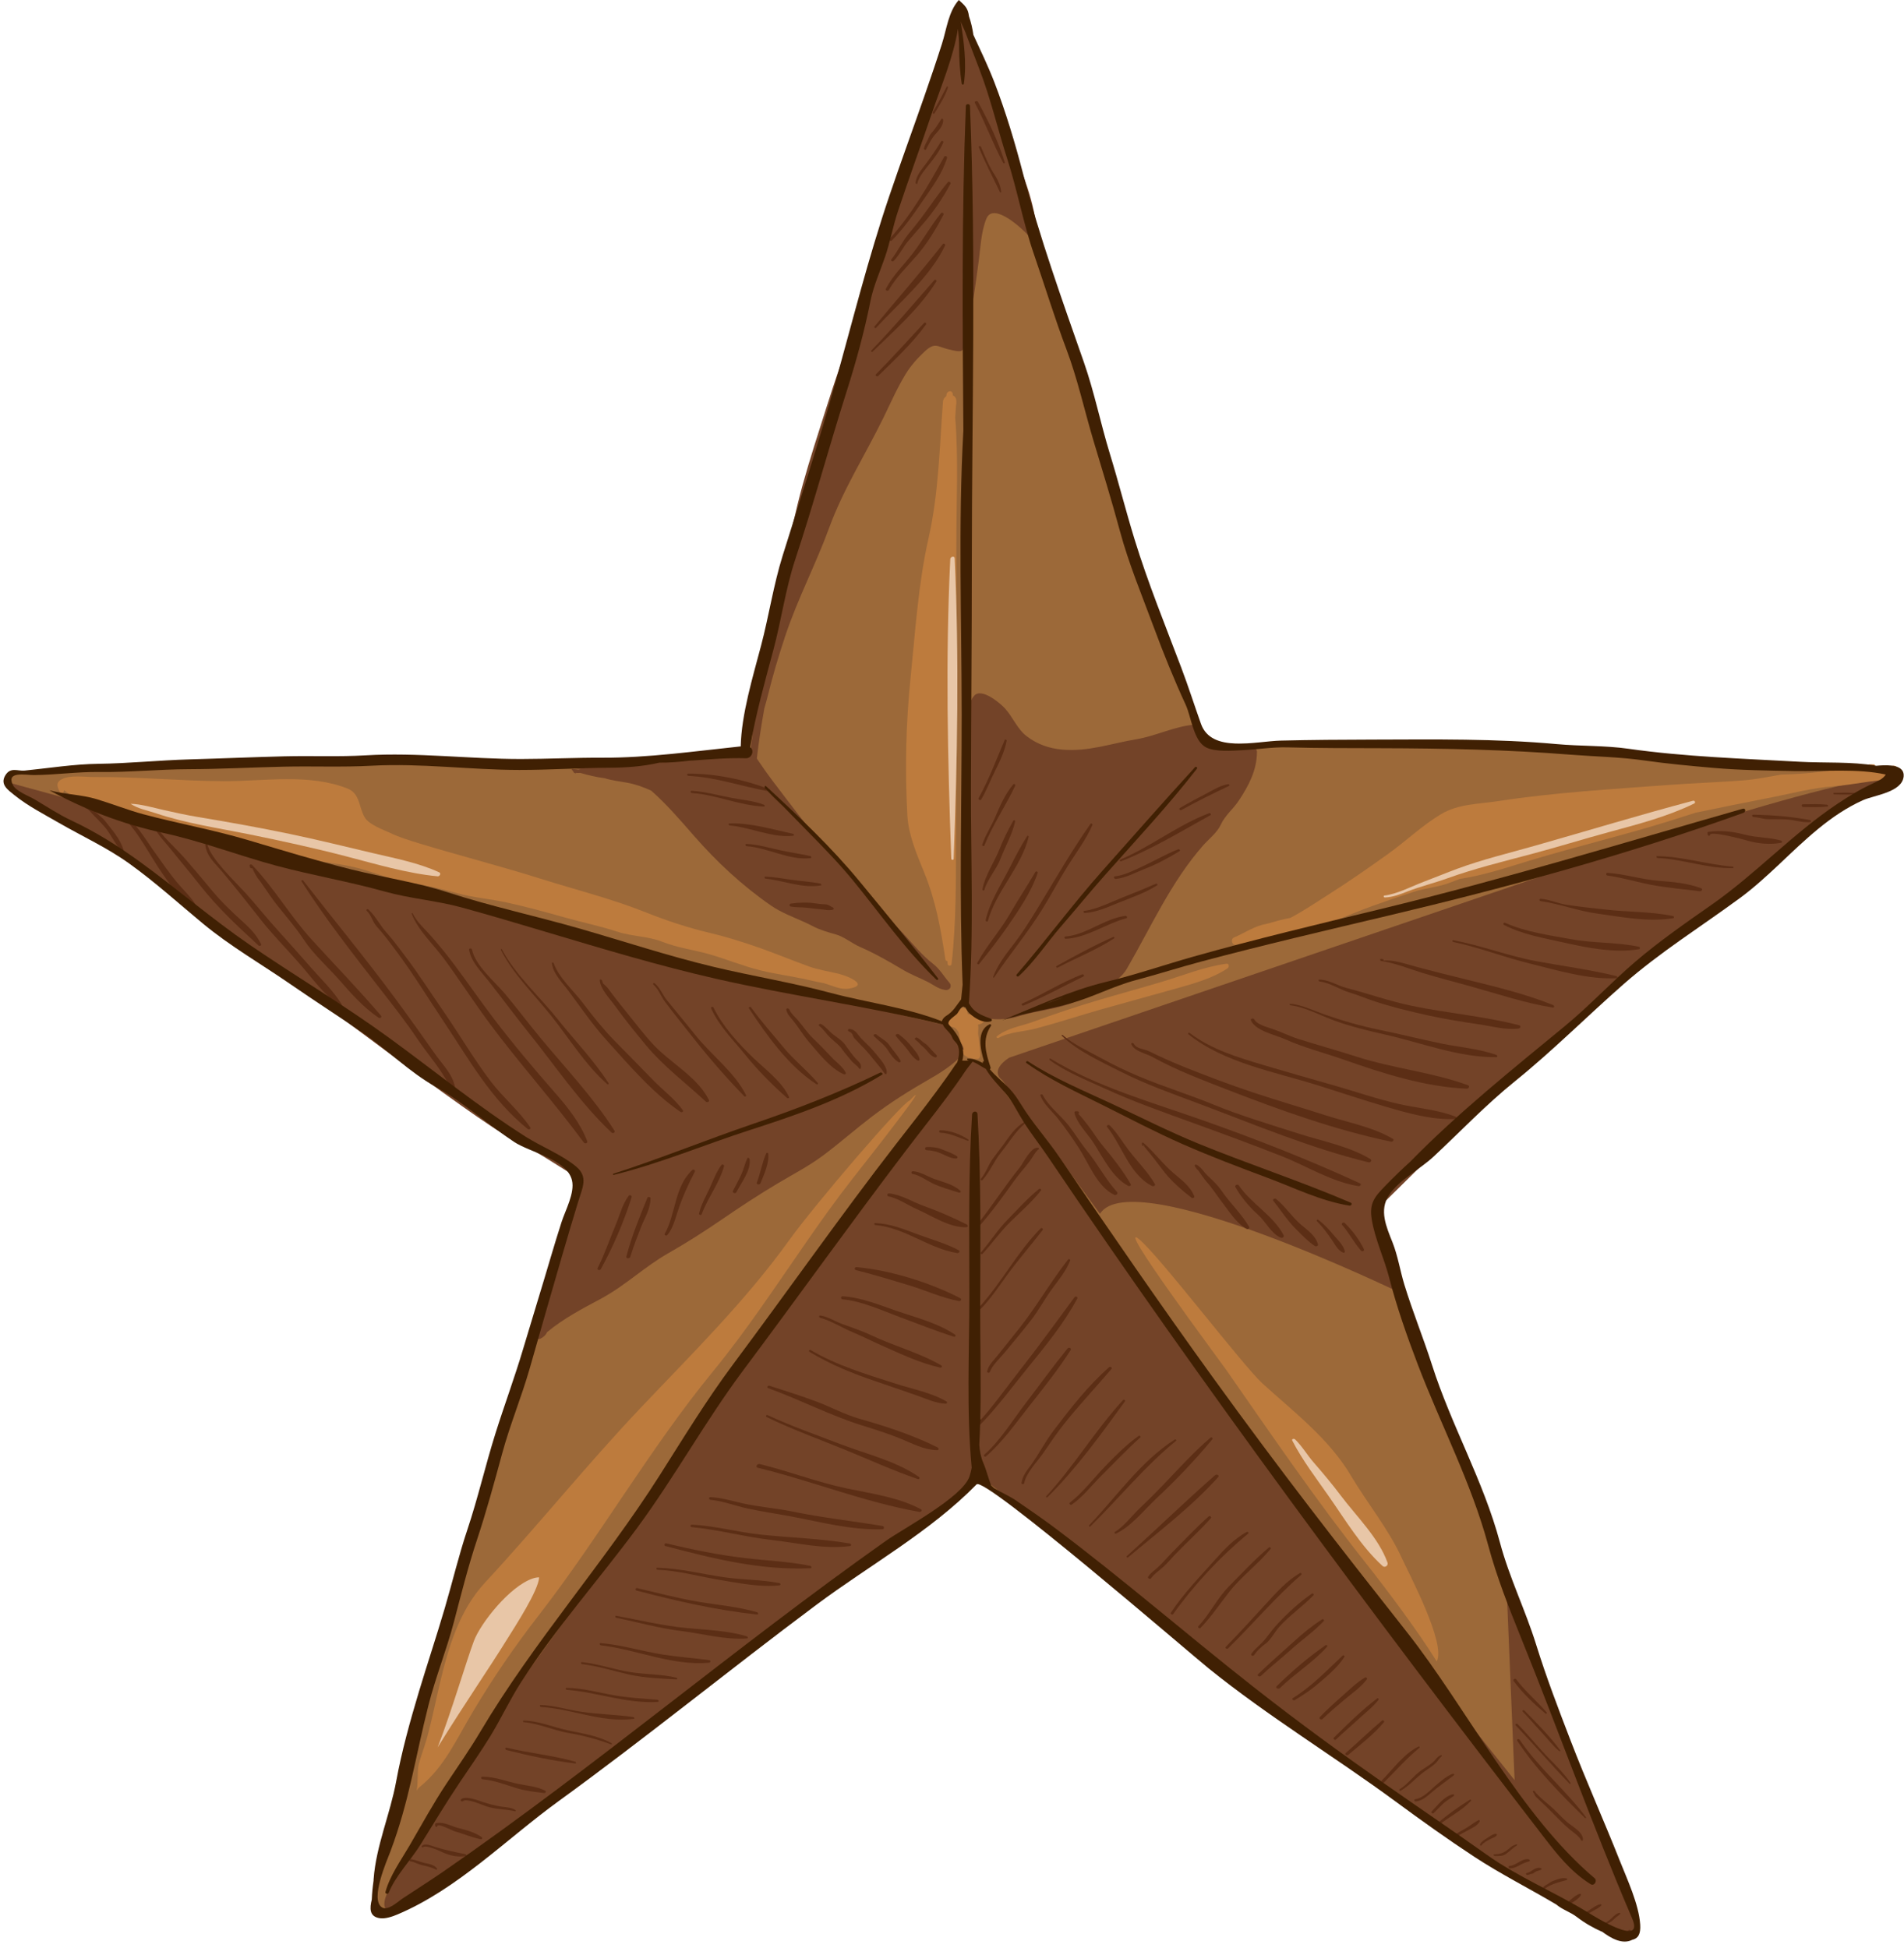 <?xml version="1.0" encoding="UTF-8"?><svg xmlns="http://www.w3.org/2000/svg" xmlns:xlink="http://www.w3.org/1999/xlink" height="551.9" preserveAspectRatio="xMidYMid meet" version="1.0" viewBox="29.9 25.0 539.3 551.9" width="539.3" zoomAndPan="magnify"><g><g id="change1_1"><path d="M 565.395 244.445 C 564.715 241.816 559.855 242.262 557.777 242.445 C 557.738 242.426 557.707 242.406 557.672 242.406 C 550.828 241.223 543.379 241.703 536.414 241.305 C 520.656 240.422 504.348 239.922 488.574 237.656 C 482.016 236.715 475.203 236.965 468.57 236.359 C 451.457 234.777 434.387 235.039 417.199 235.086 C 408.613 235.105 400.023 235.152 391.441 235.367 C 389.438 235.414 386.992 235.73 384.441 235.965 C 378.129 236.531 371.215 236.578 369.129 230.684 C 367.27 225.43 365.594 220.121 363.613 214.883 C 359.113 202.91 354.289 191.039 350.543 178.789 C 348.125 170.863 346.113 162.844 343.691 154.918 C 341.082 146.375 339.352 137.582 336.422 129.176 C 330.301 111.602 324.078 94.246 319.418 76.23 C 317.211 67.648 314.574 58.828 311.41 50.566 C 309.672 46.031 307.559 41.641 305.531 37.219 C 305.273 35.469 304.887 33.676 304.297 32.012 C 303.996 29.594 303.129 29.004 301.473 27.426 C 298.566 30.645 298.066 35.59 296.746 39.742 C 295.207 44.594 293.57 49.41 291.902 54.219 C 288.633 63.684 285.195 73.09 282.012 82.574 C 276.164 99.871 271.754 117.59 266.883 135.184 C 262.406 151.383 257.234 167.387 252.238 183.43 C 249.668 191.695 248.41 200.273 246.215 208.66 C 243.93 217.414 240.703 227.988 240.523 236.992 C 233.016 237.781 225.297 238.777 217.609 239.43 C 212.328 239.891 207.047 240.191 201.852 240.172 C 194.273 240.145 186.734 240.527 179.156 240.527 C 164.656 240.547 150.223 238.648 135.723 239.504 C 128.199 239.949 120.609 239.586 113.062 239.777 C 104.195 239.996 95.332 240.395 86.469 240.641 C 77.992 240.883 69.473 241.781 61.031 241.887 C 54.148 241.973 47.293 243.098 40.434 243.793 C 40.289 243.801 40.145 243.812 40.004 243.812 C 38.207 243.812 33.852 242.328 32.5 244.629 C 31.023 247.148 35.738 249.184 37.559 250.66 C 41.43 253.797 45.734 255.973 50.012 258.461 C 56.641 262.301 63.426 265.383 69.695 269.898 C 76.93 275.117 83.363 281.004 90.234 286.723 C 97.945 293.137 106.59 298.125 114.797 303.824 C 121.465 308.445 128.273 312.828 134.941 317.445 C 141.812 322.184 148 328.488 155.27 332.559 C 163.059 336.914 169.789 343.117 177.223 348.059 C 181.719 351.047 191.965 352.895 193.371 358.824 C 193.758 360.434 193.402 362.328 192.805 364.227 C 192.094 366.48 191.039 368.734 190.477 370.496 C 189.469 373.656 188.492 376.82 187.562 380.012 C 185.016 388.727 182.312 397.41 179.742 406.129 C 177.379 414.137 174.469 421.949 171.977 429.922 C 169.18 438.879 167.105 448.027 164.145 456.934 C 161.707 464.215 159.98 471.633 157.82 478.988 C 155.539 486.797 152.973 494.504 150.645 502.305 C 148.16 510.602 145.809 519.113 144.242 527.648 C 142.57 536.703 134.289 558.754 136.219 561.934 C 137.688 564.363 135.59 568.977 139.652 566.008 C 140.93 565.07 143.234 565.535 144.637 564.934 C 160.375 558.266 173.262 545.551 186.844 535.207 C 187.754 534.523 188.66 533.844 189.574 533.176 C 214.066 515.34 237.445 496.168 261.629 478.035 C 276.453 466.922 293.469 457.504 306.438 444.195 C 306.762 443.859 308.27 444.629 310.613 446.207 C 324.309 455.434 366.738 492.184 371.195 495.801 C 387.949 509.406 406.223 520.457 423.531 533.262 C 430.719 538.578 438.012 543.816 445.484 548.75 C 452.895 553.641 460.801 557.617 468.402 562.148 C 470.164 563.656 472.246 564.195 474.207 565.715 C 476.309 567.332 478.789 568.762 481.32 569.875 C 483.648 571.598 486.891 573.496 489.621 572.07 C 491.121 571.727 493.836 573.383 493.758 570.922 C 493.766 570.785 491.863 567.922 491.855 567.777 C 491.477 562.082 488.184 555.035 486.105 549.75 C 481.691 538.559 476.723 527.426 472.398 516.141 C 468.957 507.137 465.609 498.363 462.754 489.129 C 459.758 479.441 455.27 470.355 452.652 460.52 C 448.062 443.23 439.047 427.598 433.656 410.617 C 431.27 403.074 428.266 395.719 425.949 388.133 C 424.758 384.18 424.141 380.059 422.641 376.215 C 420.938 371.922 418.82 367.211 421.68 362.969 C 422.234 362.137 422.879 361.379 423.586 360.645 C 426.668 357.492 430.953 355.117 434.066 352.199 C 441.68 345.094 448.723 337.609 456.824 331.031 C 464.375 324.91 471.434 318.207 478.566 311.594 C 481.438 308.941 484.32 306.289 487.258 303.715 C 497.457 294.715 508.801 287.637 519.699 279.586 C 527.562 273.758 534.074 266.336 541.613 260.125 C 545.449 256.965 549.512 254.164 554.051 252.121 C 557.297 250.66 565.004 249.906 565.449 245.438 C 565.488 245.062 565.469 244.734 565.395 244.445" fill="#9c6939"/></g><g id="change2_1"><path d="M 458.902 529.266 L 409.23 466.965 L 343.891 374.902 L 309.156 327.055 C 307.457 325.109 303.328 325.84 303.328 325.84 L 290.938 342.602 L 255.477 390.207 L 213.695 451.172 L 171.438 509.469 C 171.438 509.469 151.035 544.688 143.504 554.891 C 135.973 565.094 139.652 566.008 139.652 566.008 C 143.328 567.406 147.391 563.148 147.391 563.148 L 214.43 513.598 C 214.43 513.598 275.152 468.176 282.191 463.562 C 289.238 458.945 307.457 443.156 307.457 443.156 L 423.805 533.395 C 423.805 533.395 485.5 572.621 488.094 574.031 C 490.68 575.445 493.758 570.922 493.758 570.922 L 456.598 473.762 L 458.902 529.266" fill="#734328"/></g><g id="change2_2"><path d="M 463.883 274.102 L 315.719 324.621 C 309.887 328.512 313.77 330.938 313.77 330.938 L 341.461 368.828 C 350.695 354.258 427.445 391.664 427.445 391.664 L 420.645 366.891 L 459.992 328.023 C 459.992 328.023 495.457 297.418 497.398 294.988 C 499.348 292.559 515.375 283.816 518.289 281.387 C 521.207 278.961 536.266 266.328 539.664 262.926 C 543.066 259.523 566.359 245.715 566.359 245.715 C 557.59 242.105 463.883 274.102 463.883 274.102" fill="#734328"/></g><g id="change2_3"><path d="M 194.211 359.152 C 193.387 360.719 192.762 362.387 192.199 364.09 C 190.797 368.27 189.133 372.133 188.055 376.43 C 186.734 381.746 185.359 387.047 183.859 392.316 C 182.777 396.152 181.27 399.848 181.91 403.867 C 181.98 404.375 182.539 404.422 182.91 404.242 C 183.859 403.777 184.496 403.18 184.859 402.359 C 189.629 398.406 194.793 395.742 200.305 392.781 C 207.035 389.141 212.547 383.773 219.18 380.008 C 224.418 377.031 229.48 373.785 234.445 370.387 C 239.707 366.773 244.84 363.398 250.34 360.129 C 254.77 357.484 259.102 355.277 263.246 352.156 C 267.84 348.711 272.109 344.93 276.672 341.445 C 282.141 337.262 287.727 333.777 293.691 330.371 C 297.375 328.27 301.777 325.266 304.195 321.688 C 304.82 320.746 303.738 319.602 302.789 320.242 C 302.406 320.504 302.039 320.781 301.656 321.051 C 300.219 318.754 296.926 315.207 296.926 315.207 C 296.926 315.207 215.969 296.766 208.84 294.824 C 201.723 292.883 32.012 246.574 32.012 246.574 C 32.336 249.812 49.184 257.582 54.359 260.496 C 59.539 263.41 109.738 300.652 109.738 300.652 C 109.738 300.652 165.887 343.172 173.863 346.973 C 179.297 349.555 190.066 356.461 194.211 359.152" fill="#734328"/></g><g id="change2_4"><path d="M 191.977 243.184 C 192.016 243.203 192.062 243.215 192.098 243.234 C 192.062 243.379 192.164 243.562 192.344 243.582 C 192.324 243.699 192.387 243.836 192.496 243.895 C 192.82 244.051 192.719 244.031 192.98 244.066 C 193.062 244.086 193.07 243.922 192.996 243.895 C 193.395 244.031 193.812 243.941 194.262 243.934 C 196.453 244.594 198.797 245.148 201.148 245.438 C 203.207 246.098 205.594 246.363 207.508 246.711 C 209.824 247.129 212.148 247.953 214.367 248.977 C 218.684 252.785 222.609 257.348 226.418 261.711 C 232.906 269.152 240.152 275.895 248.289 281.523 C 251.203 283.531 254.457 284.719 257.637 286.156 C 258.473 286.527 259.293 286.926 260.109 287.352 C 262.098 288.402 264.324 289.055 266.488 289.645 C 269.004 290.328 271.172 292.238 273.559 293.27 C 277.785 295.102 281.703 297.379 285.664 299.719 C 287.82 300.996 290.188 301.918 292.43 303.023 C 294.512 304.047 295.43 305.055 297.617 305.434 C 298.898 305.648 299.695 304.367 298.801 303.355 C 297.16 301.5 296.145 299.523 294.094 297.945 C 291.039 295.602 288.355 292.258 285.75 289.441 C 282.891 286.332 279.73 283.34 276.742 280.328 C 273.707 277.277 271.238 273.855 268.383 270.68 C 262.945 264.648 257.766 258.059 252.844 251.598 C 250.047 247.926 247.219 244.312 244.676 240.473 C 244.535 240.266 244.406 240.059 244.273 239.848 C 244.809 235.09 245.551 230.359 246.402 225.641 C 246.727 224.539 247.043 223.434 247.324 222.301 C 248.75 216.492 250.414 210.871 252.305 205.191 C 255.801 194.668 260.996 184.828 264.801 174.398 C 268.773 163.566 274.941 153.902 280.004 143.582 C 282.07 139.352 283.973 134.992 286.414 130.969 C 287.875 128.602 289.75 126.484 291.777 124.598 C 294.695 121.887 295.328 123.137 298.285 123.883 C 303.574 125.223 302.438 124.422 303.391 120.859 C 305.223 114.035 306.039 106.582 307.031 99.57 C 307.602 95.641 307.738 90.645 309.309 86.906 C 311.332 82.102 319.598 89.973 320.902 91.426 C 321.984 92.629 323.684 91.434 323.547 90.066 C 322.637 80.902 318.777 71.352 314.277 63.176 C 312.961 58.312 311.227 53.527 309.398 48.84 C 307.328 43.504 306.641 37.516 303.871 32.434 C 303.965 31.566 303.539 30.633 302.641 30.441 C 302.562 30.324 302.484 30.211 302.398 30.094 C 301.516 28.891 299.723 29.945 299.586 31.141 C 299.512 31.824 299.527 32.539 299.578 33.262 C 298.121 38.711 296.652 44.18 294.473 49.359 C 291.34 56.781 288.703 64.516 286.188 72.156 C 281.188 87.305 278.621 102.855 272.227 117.562 C 268.969 125.047 266.438 132.711 263.973 140.461 C 261.68 147.652 259.324 154.902 257.297 162.172 C 255.188 169.75 253.602 177.547 251.855 185.211 C 251.125 188.383 250.637 191.609 250.059 194.824 C 247.984 200.5 247.199 206.719 246.262 212.809 C 246.246 212.82 246.234 212.828 246.223 212.836 C 245.938 212.961 245.992 213.23 246.176 213.398 C 245.855 215.438 245.512 217.457 245.098 219.434 C 244.328 223.066 243.656 226.805 243.25 230.562 C 243.133 231.16 243.07 231.75 243.098 232.32 C 243.059 232.734 243.012 233.145 242.98 233.559 C 242.809 234.723 242.652 235.887 242.527 237.059 C 242.438 236.895 242.328 236.73 242.238 236.566 C 241.684 235.617 240.332 236.695 240.762 237.578 C 240.801 237.676 240.848 237.762 240.895 237.859 C 237.469 237.781 234.062 238.426 230.629 238.453 C 226.277 238.48 221.957 238.988 217.676 239.637 C 214.445 240.133 211.062 240.727 207.82 241.059 C 207.559 241.086 207.289 241.098 207.016 241.105 C 206.605 240.883 206.207 240.641 205.84 240.328 C 205.227 239.824 204.449 240.406 204.398 241.059 C 202.52 240.996 200.613 241.027 199.086 242.02 C 196.82 241.922 194.57 241.871 192.266 242.086 C 191.867 242.125 192.074 242.602 192.387 242.641 C 193.031 242.699 193.703 242.773 194.371 242.852 C 194.148 242.902 193.93 242.941 193.703 243 C 193.133 242.922 192.562 242.852 191.984 242.824 C 191.746 242.805 191.816 243.137 191.977 243.184" fill="#734328"/></g><g id="change2_5"><path d="M 314.531 225.648 C 313.234 224.23 307.957 219.73 305.855 222.055 C 303.098 225.113 303.539 231.91 303.141 235.801 C 302.406 242.922 303.027 250.383 303.086 257.523 C 303.191 273.449 303.328 289.41 303.988 305.316 C 303.453 306.035 303.328 306.832 303.445 307.641 C 303.617 308.93 304.445 310.242 305.273 311.27 C 307.801 314.422 315.035 314.02 318.34 312.922 C 323.785 311.105 329.82 310.992 335.043 308.445 C 339.656 306.203 346.422 304.004 349.094 299.391 C 355.969 287.527 361.496 274.977 370.621 264.551 C 372.203 262.742 374.637 260.887 375.656 258.66 C 376.938 255.883 379.148 254.25 380.773 251.805 C 383.582 247.566 385.879 243.242 385.934 238.055 C 385.941 237.309 385.422 236.754 384.77 236.527 C 384.562 236.23 384.27 235.984 383.91 235.914 C 379.805 235.121 376.105 237.227 371.871 235.566 C 371.039 235.234 370.445 234.574 369.922 233.855 C 369.742 233.621 369.582 233.371 369.406 233.137 C 370.609 232.332 370.539 230.156 368.766 230.242 C 362.895 230.555 357.492 233.469 351.762 234.41 C 344.613 235.598 338.094 238.008 330.734 237.336 C 327.008 236.996 323.742 235.848 320.746 233.586 C 318.008 231.504 316.812 228.137 314.531 225.648" fill="#734328"/></g><g id="change3_1"><path d="M 211.062 435.125 C 199.023 451.508 189.84 470.395 176.434 485.746 C 169.777 493.363 164.73 501.02 159.723 509.816 C 157.781 513.215 155.863 516.625 153.859 519.988 C 155.461 513.504 157.09 506.297 157.391 505.156 C 158.449 501.18 158.965 497.098 160.133 493.156 C 160.785 490.926 161.523 488.73 162.316 486.543 C 163.492 483.254 164.84 481.586 166.855 478.91 C 172.648 471.219 180.574 465.352 186.742 457.938 C 193.605 449.699 200.094 441.184 207.539 433.426 C 213.176 427.566 219.328 422.242 225.039 416.469 C 220.367 422.664 215.676 428.855 211.062 435.125" fill="#bd7b3d"/></g><g id="change3_2"><path d="M 287.539 336.77 C 285.547 337.219 260.988 365.809 253.371 376.402 C 241.012 393.598 225.887 408.488 211.355 423.809 C 196.156 439.836 182.312 457.098 167.285 473.297 C 159.934 481.23 156.883 491.762 154.445 502.039 C 153.227 507.207 152.203 512.43 150.77 517.547 C 150.094 519.969 149.156 522.332 148.504 524.762 C 148.066 526.387 148.355 531.496 147.82 532.293 C 148.141 531.82 148.516 531.402 148.961 531.043 C 155.789 525.477 159.109 517.824 163.805 509.945 C 169.453 500.465 175.684 491.336 182.461 482.617 C 199.879 460.176 213.91 435.371 231.953 413.359 C 241.391 401.852 249.566 389.402 258.047 377.188 C 262.32 371.016 266.676 364.891 271.312 358.977 C 274.828 354.492 295.312 328.512 287.539 336.77" fill="#bd7b3d"/></g><g id="change3_3"><path d="M 436.84 495.621 C 439.574 490.656 428.996 470.836 427.012 466.469 C 423.273 458.238 417.18 450.82 412.566 443.055 C 406.301 432.473 396.469 425.078 387.52 416.926 C 381.934 411.836 358.465 380.977 352.633 376.117 C 345.234 369.949 375.316 410.316 377.219 413.043 C 389.98 431.367 402.879 450.289 416.762 467.77 C 422.215 474.641 431.66 487.203 436.84 495.621" fill="#bd7b3d"/></g><g id="change3_4"><path d="M 308.348 313.801 C 307.758 313.41 307.109 313.223 306.461 313.207 C 306.27 312.754 305.789 312.461 305.289 312.41 C 304.938 312.375 304.508 312.301 304.047 312.242 C 303.977 312.027 303.918 311.805 303.887 311.57 C 303.766 310.684 302.406 310.016 301.824 310.926 C 300.941 312.242 299.805 313.316 298.406 314.145 C 297.645 314.617 298.066 315.867 298.934 315.844 C 300.25 315.797 300.93 316.512 301.445 317.477 C 301.645 318.199 301.637 318.988 301.82 319.727 C 302.031 320.59 302.723 321.215 302.828 322.121 C 302.836 322.188 302.855 322.246 302.871 322.312 C 302.555 322.254 302.148 322.387 302.285 322.746 C 302.965 324.57 304.965 324.883 306.699 324.988 C 307.242 325.023 307.566 324.395 307.562 323.934 C 307.559 323.555 307.52 323.18 307.477 322.805 C 307.477 322.773 307.477 322.746 307.477 322.715 C 307.41 321.09 307.172 319.488 306.953 317.883 C 306.973 317.316 307.004 316.742 307.004 316.195 C 307.012 315.832 306.973 315.523 306.906 315.258 C 307.383 315.156 307.855 315.039 308.289 314.684 C 308.57 314.465 308.688 314.039 308.348 313.801" fill="#bd7b3d"/></g><g id="change3_5"><path d="M 377.273 297.996 C 371.078 298.832 365.039 301.309 359.062 303.098 C 353.02 304.906 346.93 306.562 340.879 308.352 C 334.727 310.172 328.621 312.219 322.598 314.426 C 318.961 315.758 315.387 316.105 312.262 318.555 C 311.945 318.801 312.406 319.188 312.695 319.031 C 315.938 317.262 319.785 317.277 323.297 316.355 C 329.535 314.707 335.672 312.676 341.875 310.91 C 348.367 309.062 354.895 307.328 361.391 305.477 C 366.84 303.922 372.824 302.477 377.586 299.309 C 378.129 298.945 378.078 297.883 377.273 297.996" fill="#bd7b3d"/></g><g id="change3_6"><path d="M 567.43 242.758 C 567.078 241.695 565.68 241.562 565.316 242.68 C 565.285 242.766 565.27 242.852 565.242 242.938 C 563.52 243 561.812 243.18 560.113 243.426 C 560.449 243.09 560.719 242.68 560.891 242.16 C 560.949 241.965 560.941 241.75 560.883 241.547 C 560.402 241.535 559.934 241.531 559.449 241.516 C 558.844 241.629 558.23 241.742 557.621 241.852 C 556.188 242.488 554.348 242.836 552.637 243.102 C 552.508 242.969 552.336 242.852 552.156 242.77 C 546.285 243.656 540.395 244.297 534.465 244.414 C 530.914 245.016 527.367 245.77 523.879 246.039 C 516.695 246.605 509.488 246.828 502.309 247.371 C 486.238 248.566 470.145 249.488 454.203 251.938 C 448.734 252.773 442.938 252.707 438.059 255.633 C 432.688 258.844 427.98 263.402 422.871 267.035 C 417.414 270.934 411.863 274.801 406.195 278.395 C 402.973 280.457 399.242 282.961 395.395 285.012 C 393.094 285.43 390.852 286.07 388.578 286.73 C 385.359 287.227 382.387 289.309 379.461 290.551 C 378.383 291.008 378.789 292.715 379.957 292.688 C 380.27 292.676 380.586 292.637 380.898 292.605 C 380.98 292.656 381.066 292.688 381.16 292.688 C 381.66 292.703 382.16 292.656 382.684 292.582 C 382.402 292.891 382.477 293.402 383.055 293.398 C 386.102 293.375 388.773 292.395 391.492 291.371 C 392.09 291.199 392.684 290.988 393.305 290.73 C 393.598 290.617 393.895 290.5 394.199 290.387 C 395.02 290.105 395.84 289.84 396.699 289.629 C 404.215 287.762 411.516 284.195 418.809 281.57 C 422.605 280.219 426.426 278.895 430.242 277.648 C 433.656 276.527 437.457 276.297 440.773 274.965 C 441.637 274.621 442.52 274.301 443.391 273.965 C 450.242 272.969 456.961 270.652 463.578 268.66 C 476.375 264.805 489.395 261.699 502.16 257.758 C 504.801 256.941 507.473 256.078 510.176 255.215 C 517.383 253.738 524.59 252.242 531.812 250.848 C 537.488 249.746 543.215 248.195 548.988 247.762 C 554.828 247.32 560.477 245.941 566.359 245.715 C 567.234 245.68 568.121 244.91 567.816 243.953 C 567.691 243.555 567.562 243.156 567.43 242.758" fill="#bd7b3d"/></g><g id="change3_7"><path d="M 300.461 143.258 C 300.531 142.109 300.605 140.973 300.684 139.84 C 300.738 139.652 300.773 139.469 300.773 139.266 L 300.773 138.613 C 300.773 137.758 300.355 137.254 299.805 137.027 C 299.781 136.875 299.766 136.73 299.746 136.574 C 299.578 135.406 298.152 135.738 297.996 136.73 C 297.969 136.902 297.945 137.066 297.926 137.242 C 297.426 137.562 297.027 138.109 296.988 138.836 C 296.016 151.68 295.789 164.738 292.922 177.387 C 289.969 190.426 289.172 203.797 287.812 217.027 C 286.492 229.941 286.188 243.078 286.914 256.086 C 287.223 261.539 289.641 267.191 291.68 272.168 C 294.961 280.164 296.41 288.336 297.688 296.824 C 297.723 297.098 297.984 297.234 298.238 297.234 C 298.266 297.535 298.289 297.836 298.324 298.137 C 298.395 298.691 299.363 298.66 299.422 298.117 C 300.812 285.945 300.652 273.66 300.684 261.41 C 300.738 247.344 300.762 233.266 300.773 219.195 C 300.781 205.73 300.781 192.266 300.781 178.797 C 300.781 167.043 301.402 155.023 300.461 143.258" fill="#bd7b3d"/></g><g id="change3_8"><path d="M 272.512 303.164 C 271.566 302.199 268.898 301.199 267.484 300.852 C 264.648 300.16 261.691 299.73 258.945 298.742 C 253.711 296.848 248.629 294.699 243.344 292.918 C 239.32 291.559 235.277 290.285 231.137 289.309 C 224.734 287.789 218.988 285.902 212.879 283.469 C 203.195 279.59 192.98 277.055 183.047 273.926 C 171.531 270.289 159.859 267.344 148.336 263.812 C 145.688 263.004 143.012 262.172 140.516 260.992 C 138.348 259.973 134.445 258.613 133.227 256.582 C 131.547 253.805 131.902 249.801 128.402 248.398 C 117.438 244.02 104.727 246.332 93.234 246.281 C 81.012 246.234 68.855 245 56.594 245.109 C 53.977 245.137 49.934 244.445 47.438 245.711 C 45.121 246.887 46.562 248.586 47.289 250.238 C 47.395 250.461 47.906 250.512 47.867 250.18 C 47.801 249.656 47.891 249.219 48.074 248.84 C 50.32 250.617 52.363 252.133 55.207 253.219 C 59.441 254.852 64.484 255.523 68.914 256.602 C 79.398 259.137 89.93 261.422 100.402 264.047 C 105.66 265.355 110.895 266.754 116.152 268.074 C 121.312 269.367 126.656 269.633 131.816 271.039 C 136.547 272.32 141.02 274.324 145.906 275.043 C 150.598 275.734 155.039 276.84 159.613 278.074 C 164.145 279.297 168.836 279.645 173.41 280.648 C 178.828 281.832 184.188 283.281 189.527 284.797 C 194.539 286.227 199.797 287.293 204.73 288.91 C 209.008 290.316 213.312 290.141 217.586 291.812 C 221.902 293.504 226.344 294.047 230.781 295.301 C 235.691 296.699 240.281 298.645 245.273 299.875 C 249.668 300.957 254.301 301.539 258.758 302.559 C 260.211 302.895 261.668 303.207 263.145 303.484 C 265.348 304.062 267.855 305.41 270.188 305.066 C 272.938 304.664 273.246 303.922 272.512 303.164" fill="#bd7b3d"/></g><g id="change4_1"><path d="M 346.266 362.625 C 342.957 358.945 340.812 354.703 337.719 350.898 C 335.902 348.664 334.383 346.121 332.598 343.84 C 330.445 341.074 326.84 338.336 325.281 335.219 C 325.102 334.855 324.43 334.953 324.609 335.402 C 325.602 337.918 327.812 339.695 329.484 341.777 C 331.66 344.488 333.621 347.348 335.516 350.258 C 338.23 354.434 340.727 361.262 345.523 363.457 C 346.055 363.699 346.703 363.117 346.266 362.625" fill="#5c2e15"/></g><g id="change4_2"><path d="M 350.156 360.391 C 347.988 356.707 345.273 353.156 342.52 349.887 C 340.938 348.008 339.645 345.867 338.16 343.91 C 338.055 343.77 335.562 340.492 335.23 340.52 C 335.699 340.48 335.562 339.859 335.16 339.828 C 334.98 339.812 334.801 339.801 334.617 339.785 C 334.418 339.773 334.168 339.969 334.223 340.184 C 334.824 343.102 338.02 346.227 339.598 348.66 C 342.254 352.758 344.969 358.555 349.453 360.918 C 349.797 361.102 350.426 360.84 350.156 360.391" fill="#5c2e15"/></g><g id="change4_3"><path d="M 357.023 360.422 C 355.039 356.938 351.875 353.867 349.461 350.641 C 347.734 348.352 346.285 345.855 344.258 343.82 C 343.902 343.465 343.145 343.816 343.523 344.289 C 347.688 349.488 349.906 357.859 356.277 360.98 C 356.586 361.129 357.266 360.84 357.023 360.422" fill="#5c2e15"/></g><g id="change4_4"><path d="M 368.176 363.902 C 367.094 361.074 364.594 359.266 362.34 357.355 C 359.25 354.738 356.855 351.391 353.77 348.734 C 353.602 348.594 353.309 348.648 353.34 348.902 C 353.363 349.059 353.383 349.211 353.391 349.359 C 353.406 349.609 353.801 349.758 353.824 349.441 C 353.828 349.047 353.898 349.172 354.031 349.82 C 354.652 350.586 355.289 351.34 355.906 352.105 C 357.238 353.742 358.473 355.469 359.781 357.125 C 361.766 359.652 364.887 362.375 367.422 364.309 C 367.676 364.5 368.324 364.301 368.176 363.902" fill="#5c2e15"/></g><g id="change4_5"><path d="M 383.684 372.492 C 381.551 368.797 378.309 365.859 375.922 362.328 C 374.816 360.691 373.324 359.332 371.902 357.98 C 370.664 356.801 370.301 355.785 368.887 354.969 C 368.535 354.766 368.102 355.047 368.371 355.426 C 368.594 355.719 368.801 356.012 369.004 356.309 C 369.059 356.387 369.133 356.406 369.195 356.395 C 370.02 357.492 370.883 358.906 371.711 359.828 C 373.355 361.648 374.586 363.672 376.078 365.594 C 378.141 368.242 380.004 371.434 382.98 373.102 C 383.383 373.328 383.934 372.926 383.684 372.492" fill="#5c2e15"/></g><g id="change4_6"><path d="M 393.477 374.891 C 390.484 369.23 384.309 365.988 380.77 360.77 C 380.48 360.348 379.535 360.73 379.812 361.242 C 381.352 364.031 383.82 366.969 386.203 369.074 C 388.395 371.016 389.91 374.387 392.641 375.59 C 393.074 375.785 393.754 375.414 393.477 374.891" fill="#5c2e15"/></g><g id="change4_7"><path d="M 403.219 377.5 C 402.496 375.008 400.344 373.566 398.438 371.941 C 395.852 369.754 394.012 366.82 391.371 364.645 C 391.031 364.355 390.199 364.691 390.57 365.16 C 392.629 367.742 394.523 370.723 396.859 373.055 C 398.508 374.691 400.402 376.695 402.328 377.961 C 402.621 378.152 403.355 377.969 403.219 377.5" fill="#5c2e15"/></g><g id="change4_8"><path d="M 407.5 374.691 C 406.23 373.164 404.902 371.734 403.309 370.543 C 403.02 370.324 402.672 370.688 402.941 370.953 C 404.559 372.559 405.871 374.375 407.164 376.25 C 408.035 377.52 408.84 379.223 410.316 379.828 C 410.559 379.926 410.887 379.785 410.824 379.488 C 410.449 377.691 408.648 376.066 407.5 374.691" fill="#5c2e15"/></g><g id="change4_9"><path d="M 416.227 378.859 C 414.863 376.102 413.02 373.629 410.812 371.473 C 410.43 371.094 409.668 371.543 410.074 372.02 C 412.059 374.305 413.422 377.031 415.422 379.297 C 415.727 379.645 416.461 379.348 416.227 378.859" fill="#5c2e15"/></g><g id="change4_10"><path d="M 207.973 363.723 C 206.156 366.219 205.551 368.938 204.379 371.754 C 202.648 375.871 201.191 380.234 199.172 384.219 C 198.914 384.719 199.812 384.98 200.059 384.535 C 203.559 378.199 206.641 371.055 208.805 364.133 C 208.945 363.672 208.246 363.336 207.973 363.723" fill="#5c2e15"/></g><g id="change4_11"><path d="M 213.273 364.285 C 211.02 369.836 208.828 375.133 207.32 380.926 C 207.16 381.559 208.242 381.594 208.418 381.027 C 209.324 378.105 210.371 375.387 211.496 372.531 C 212.566 369.855 214.164 367.391 214.156 364.426 C 214.152 364.027 213.422 363.934 213.273 364.285" fill="#5c2e15"/></g><g id="change4_12"><path d="M 226.02 356.41 C 220.918 361.062 221.371 368.809 218.184 374.52 C 217.98 374.887 218.656 375.156 218.887 374.887 C 220.383 373.133 221.117 370.484 221.805 368.32 C 223.051 364.387 224.82 360.539 226.707 356.887 C 226.914 356.488 226.328 356.129 226.02 356.41" fill="#5c2e15"/></g><g id="change4_13"><path d="M 234.234 355.02 C 232.805 356.949 231.965 359.277 230.969 361.453 C 229.887 363.809 228.473 366.207 227.902 368.754 C 227.828 369.105 228.484 369.336 228.621 368.988 C 230.363 364.312 233.645 360.188 234.984 355.359 C 235.098 354.953 234.469 354.699 234.234 355.02" fill="#5c2e15"/></g><g id="change4_14"><path d="M 242.211 353.312 C 242.176 353.062 241.723 352.797 241.574 353.109 C 240.934 354.492 240.605 355.996 240.004 357.398 C 239.273 359.082 238.328 360.68 237.52 362.312 C 237.23 362.898 238.191 363.227 238.465 362.719 C 239.832 360.09 242.703 356.438 242.211 353.312" fill="#5c2e15"/></g><g id="change4_15"><path d="M 247.508 351.816 C 247.473 351.547 247.059 351.445 246.938 351.703 C 245.746 354.328 245.324 357.289 244.273 360 C 244.047 360.574 245.098 360.707 245.305 360.18 C 246.297 357.715 247.805 354.512 247.508 351.816" fill="#5c2e15"/></g><g id="change4_16"><path d="M 319.969 342.906 C 317.32 344.402 315.746 347.016 313.996 349.406 C 313.023 350.73 311.992 351.996 311.035 353.332 C 309.762 355.121 309.184 357.246 307.73 358.926 C 307.52 359.16 307.945 359.543 308.16 359.305 C 310.289 356.949 311.453 353.895 313.48 351.402 C 315.688 348.672 317.484 345.535 320.207 343.262 C 320.387 343.109 320.168 342.797 319.969 342.906" fill="#5c2e15"/></g><g id="change4_17"><path d="M 324.023 350.16 C 322.062 349.566 319.629 354.609 318.859 355.559 C 314.43 361.051 310.629 367.07 306.203 372.535 C 305.977 372.824 306.531 373.164 306.77 372.898 C 310.445 368.828 313.906 364.062 317.094 359.574 C 318.5 357.598 320.16 355.797 321.629 353.859 C 322.086 353.262 323.453 350.805 324.094 350.59 C 324.301 350.52 324.184 350.207 324.023 350.16" fill="#5c2e15"/></g><g id="change4_18"><path d="M 324.211 361.797 C 320.988 364.383 318.188 367.539 315.305 370.484 C 312.441 373.406 310.367 376.766 307.703 379.816 C 307.488 380.066 307.957 380.438 308.18 380.195 C 310.93 377.211 313.191 373.93 316.125 371.066 C 319.051 368.207 322.23 365.426 324.766 362.207 C 324.988 361.922 324.445 361.598 324.211 361.797" fill="#5c2e15"/></g><g id="change4_19"><path d="M 324.672 372.969 C 317.934 379.75 313.648 388.348 307.227 395.312 C 306.973 395.594 307.438 396.047 307.688 395.789 C 310.547 392.848 312.766 389.48 315.164 386.18 C 318.355 381.797 321.926 377.73 325.223 373.438 C 325.477 373.109 324.949 372.688 324.672 372.969" fill="#5c2e15"/></g><g id="change4_20"><path d="M 332.449 381.766 C 327.641 387.887 323.758 394.672 318.984 400.797 C 316.859 403.52 314.656 406.172 312.523 408.891 C 311.395 410.336 309.902 411.621 309.496 413.465 C 309.418 413.832 310.125 414.031 310.254 413.672 C 310.977 411.664 313.262 409.617 314.574 408.012 C 317.074 404.965 319.617 401.965 322.027 398.848 C 324.117 396.141 325.777 393.031 327.785 390.254 C 329.703 387.605 331.82 385.148 333.016 382.066 C 333.137 381.766 332.645 381.52 332.449 381.766" fill="#5c2e15"/></g><g id="change4_21"><path d="M 334.281 392.434 C 329.145 399.387 324.105 406.387 318.758 413.191 C 314.773 418.238 311.074 423.621 306.676 428.305 C 306.312 428.684 306.953 429.188 307.273 428.863 C 312.227 423.828 316.496 418.02 320.941 412.531 C 326.004 406.297 331.234 399.941 335.043 392.84 C 335.277 392.391 334.559 392.062 334.281 392.434" fill="#5c2e15"/></g><g id="change4_22"><path d="M 332.27 406.992 C 328.129 412.102 324.277 417.445 320.285 422.668 C 316.715 427.336 313.109 433.211 308.684 437.09 C 308.398 437.344 308.867 437.797 309.145 437.562 C 313.723 433.684 317.703 428.035 321.395 423.344 C 325.477 418.16 329.621 412.992 333.164 407.43 C 333.516 406.875 332.609 406.57 332.27 406.992" fill="#5c2e15"/></g><g id="change4_23"><path d="M 344.074 412.273 C 338.086 417.516 333.133 423.91 328.336 430.227 C 326.027 433.262 324.262 436.715 322.047 439.816 C 320.812 441.539 319.582 442.914 319.23 445.031 C 319.152 445.445 319.895 445.605 319.98 445.168 C 320.578 442.125 323.703 439.078 325.441 436.539 C 327.375 433.715 329.254 430.902 331.395 428.234 C 335.656 422.902 340.32 417.953 344.742 412.762 C 345.035 412.414 344.363 412.023 344.074 412.273" fill="#5c2e15"/></g><g id="change4_24"><path d="M 347.996 421.598 C 340.109 430.18 334.133 440.297 326.238 448.844 C 326.105 448.992 326.379 449.312 326.535 449.164 C 334.703 441.094 341.805 431.258 348.531 421.969 C 348.75 421.672 348.23 421.34 347.996 421.598" fill="#5c2e15"/></g><g id="change4_25"><path d="M 362.668 432.77 C 352.977 438.949 346.254 448.863 338.398 457.062 C 338.223 457.246 338.512 457.609 338.695 457.43 C 346.906 449.367 354.066 440.449 363.008 433.145 C 363.223 432.965 362.895 432.629 362.668 432.77" fill="#5c2e15"/></g><g id="change4_26"><path d="M 372.789 432.23 C 367.84 436.461 363.488 441.344 358.988 446.027 C 356.957 448.145 354.887 450.199 352.75 452.211 C 350.648 454.191 348.184 457.492 345.68 458.957 C 345.398 459.121 345.73 459.543 345.992 459.418 C 350.242 457.477 354.031 452.664 357.438 449.469 C 363.008 444.262 368.426 438.57 373.289 432.707 C 373.543 432.402 373.078 431.988 372.789 432.23" fill="#5c2e15"/></g><g id="change4_27"><path d="M 374.066 442.879 C 365.57 450.336 357.438 458.242 349.066 465.805 C 348.867 465.98 349.188 466.355 349.398 466.176 C 358.035 458.902 367.359 451.859 374.934 443.438 C 375.418 442.891 374.492 442.5 374.066 442.879" fill="#5c2e15"/></g><g id="change4_28"><path d="M 372.281 454.531 C 368.668 457.746 365.344 461.297 361.938 464.734 C 360.57 466.105 359.355 467.598 357.934 468.918 C 356.957 469.824 355.895 470.469 355.141 471.578 C 354.801 472.078 355.656 472.496 355.961 472.059 C 356.855 470.762 358.277 469.887 359.426 468.836 C 360.617 467.746 361.648 466.469 362.77 465.305 C 366.109 461.855 369.695 458.637 372.883 455.035 C 373.16 454.723 372.562 454.289 372.281 454.531" fill="#5c2e15"/></g><g id="change4_29"><path d="M 352.43 431.746 C 348.938 434.242 345.941 437.25 342.973 440.324 C 339.684 443.73 336.68 447.742 332.949 450.645 C 332.566 450.941 333.105 451.453 333.461 451.215 C 336.711 448.949 339.078 445.789 341.867 443.012 C 345.512 439.387 349.031 435.668 352.84 432.223 C 353.113 431.977 352.715 431.551 352.43 431.746" fill="#5c2e15"/></g><g id="change4_30"><path d="M 383.047 458.953 C 379.508 460.871 376.766 463.789 374.105 466.766 C 369.715 471.676 365.172 476.344 361.52 481.863 C 361.316 482.176 361.953 482.543 362.164 482.254 C 368.105 473.941 375.551 465.914 383.441 459.426 C 383.719 459.191 383.328 458.797 383.047 458.953" fill="#5c2e15"/></g><g id="change4_31"><path d="M 389.363 463.324 C 385.309 466.711 381.695 470.633 377.984 474.383 C 374.672 477.734 372.555 482.203 369.336 485.68 C 369.027 486.012 369.664 486.43 369.949 486.137 C 372.965 483.02 375.336 479.441 378.004 476.035 C 381.48 471.578 386.203 468.133 389.809 463.75 C 389.996 463.512 389.59 463.137 389.363 463.324" fill="#5c2e15"/></g><g id="change4_32"><path d="M 398.113 470.609 C 394.41 472.754 391.555 475.984 388.684 479.102 C 384.848 483.266 381.066 487.457 377.105 491.512 C 376.785 491.828 377.43 492.25 377.723 491.965 C 384.734 485.09 391.066 477.535 398.484 471.082 C 398.746 470.855 398.395 470.449 398.113 470.609" fill="#5c2e15"/></g><g id="change4_33"><path d="M 401.48 476.438 C 398.09 478.754 394.859 481.715 392.047 484.707 C 390.73 486.102 389.566 487.594 388.414 489.129 C 387.203 490.73 385.52 491.809 384.344 493.469 C 384.062 493.863 384.789 494.258 385.055 493.895 C 386.023 492.555 387.098 491.496 388.434 490.551 C 389.734 489.625 391.031 487.215 392.152 485.938 C 395.094 482.613 398.852 480.102 401.914 476.914 C 402.18 476.645 401.773 476.238 401.48 476.438" fill="#5c2e15"/></g><g id="change4_34"><path d="M 404.387 483.723 C 401.547 485.523 398.895 487.707 396.41 489.973 C 393.031 493.066 389.52 496.059 386.242 499.266 C 385.816 499.676 386.676 500.105 387.039 499.75 C 389.711 497.199 392.633 494.941 395.371 492.465 C 398.441 489.684 402.008 487.215 404.844 484.203 C 405.113 483.918 404.684 483.539 404.387 483.723" fill="#5c2e15"/></g><g id="change4_35"><path d="M 405.41 491.02 C 400.504 494.402 395.77 498.465 391.527 502.641 C 391.012 503.148 392.004 503.609 392.445 503.176 C 396.652 499.043 401.91 495.855 405.812 491.438 C 406.004 491.223 405.641 490.859 405.41 491.02" fill="#5c2e15"/></g><g id="change4_36"><path d="M 410.207 493.977 C 405.621 498.273 401.48 502.691 396.09 506.027 C 395.672 506.285 396.258 506.809 396.625 506.594 C 398.988 505.176 401.277 503.668 403.367 501.863 C 405.91 499.684 408.895 497.207 410.684 494.355 C 410.863 494.066 410.449 493.746 410.207 493.977" fill="#5c2e15"/></g><g id="change4_37"><path d="M 416.543 500.195 C 414.074 501.641 411.973 503.797 409.82 505.664 C 407.711 507.508 405.664 509.418 403.707 511.426 C 403.316 511.816 404.129 512.293 404.473 511.969 C 406.48 510.055 408.574 508.25 410.695 506.473 C 412.844 504.664 415.355 502.969 417.047 500.715 C 417.273 500.406 416.855 500.016 416.543 500.195" fill="#5c2e15"/></g><g id="change4_38"><path d="M 419.977 506.121 C 415.621 509.426 411.562 513.422 407.672 517.27 C 407.367 517.566 408.02 518.031 408.301 517.766 C 410.176 515.949 412.188 514.277 414.102 512.496 C 416.176 510.559 418.598 508.75 420.348 506.504 C 420.527 506.273 420.211 505.945 419.977 506.121" fill="#5c2e15"/></g><g id="change4_39"><path d="M 421.355 512.391 C 417.824 515.324 414.535 518.582 411.066 521.59 C 410.645 521.957 411.395 522.434 411.766 522.117 C 415.223 519.195 418.973 516.352 421.879 512.863 C 422.145 512.543 421.648 512.145 421.355 512.391" fill="#5c2e15"/></g><g id="change4_40"><path d="M 431.688 519.734 C 427.469 521.867 424.551 526.051 421.297 529.355 C 420.914 529.742 421.613 530.234 421.941 529.902 C 425.254 526.555 428.309 523.09 431.949 520.09 C 432.141 519.934 431.898 519.629 431.688 519.734" fill="#5c2e15"/></g><g id="change4_41"><path d="M 438.051 522.184 C 437.441 522.461 437.09 522.672 436.688 523.203 C 435.691 524.547 433.93 525.5 432.562 526.43 C 430.301 527.973 428.688 530.402 426.352 531.836 C 426.098 531.988 426.367 532.41 426.602 532.277 C 428.805 531.02 430.605 529.035 432.551 527.434 C 433.809 526.402 435.289 525.629 436.473 524.512 C 437.145 523.871 437.562 523.082 438.254 522.477 C 438.391 522.359 438.203 522.109 438.051 522.184" fill="#5c2e15"/></g><g id="change4_42"><path d="M 441.398 527.461 C 439.742 528.07 438.422 529.246 437.062 530.344 C 435.32 531.758 433.113 534.375 430.797 534.648 C 430.324 534.703 430.477 535.336 430.898 535.293 C 432.656 535.121 433.906 534.004 435.211 532.891 C 437.281 531.105 439.555 529.543 441.723 527.875 C 441.945 527.703 441.609 527.387 441.398 527.461" fill="#5c2e15"/></g><g id="change4_43"><path d="M 441.453 533.273 C 438.957 533.805 437.102 536.414 435.406 538.145 C 435.102 538.457 435.723 538.891 436.004 538.602 C 436.891 537.711 437.73 536.781 438.648 535.922 C 439.598 535.047 440.691 534.461 441.723 533.707 C 441.922 533.559 441.645 533.23 441.453 533.273" fill="#5c2e15"/></g><g id="change4_44"><path d="M 446.266 534.793 C 443.047 536.789 439.855 539.105 436.945 541.531 C 436.656 541.777 437.109 542.23 437.383 542.012 C 440.34 539.652 443.977 537.898 446.555 535.117 C 446.703 534.957 446.438 534.688 446.266 534.793" fill="#5c2e15"/></g><g id="change4_45"><path d="M 448.711 540.586 C 447.363 541.262 446.184 542.301 444.848 543.043 C 443.801 543.621 442.746 544.18 441.777 544.891 C 441.398 545.168 441.93 545.695 442.266 545.457 C 443.441 544.621 444.742 543.988 446.008 543.297 C 447.016 542.742 448.504 542.043 449.02 540.949 C 449.094 540.781 448.914 540.48 448.711 540.586" fill="#5c2e15"/></g><g id="change4_46"><path d="M 453.633 544.469 C 452.812 544.438 451.785 545.277 451.121 545.68 C 450.391 546.137 449.5 546.652 449.109 547.457 C 448.996 547.691 449.348 547.992 449.508 547.75 C 450.027 546.969 451.113 546.453 451.906 546.016 C 452.414 545.73 453.66 545.371 453.887 544.785 C 453.941 544.629 453.77 544.473 453.633 544.469" fill="#5c2e15"/></g><g id="change4_47"><path d="M 459.48 547.445 C 458.523 547.652 457.91 548.113 457.188 548.762 C 455.938 549.863 454.762 550.258 453.133 550.289 C 452.824 550.289 453.008 550.746 453.258 550.746 C 454.223 550.762 455.48 550.832 456.309 550.27 C 457.453 549.492 458.379 548.457 459.578 547.75 C 459.699 547.676 459.637 547.414 459.48 547.445" fill="#5c2e15"/></g><g id="change4_48"><path d="M 462.891 551.676 C 460.938 551.348 459.395 553.465 457.457 553.562 C 456.914 553.594 457.215 554.293 457.676 554.27 C 458.605 554.227 459.402 553.863 460.211 553.422 C 461.141 552.902 461.977 552.543 463.012 552.273 C 463.402 552.172 463.215 551.727 462.891 551.676" fill="#5c2e15"/></g><g id="change4_49"><path d="M 466.359 554.191 C 464.777 553.68 463.723 555.32 462.301 555.598 C 461.965 555.66 462.211 556.152 462.48 556.137 C 463.027 556.098 463.477 555.789 464.02 555.738 C 464.223 555.719 464.48 555.41 464.637 555.32 C 465.184 554.961 465.844 554.891 466.434 554.625 C 466.617 554.535 466.535 554.242 466.359 554.191" fill="#5c2e15"/></g><g id="change4_50"><path d="M 473.594 557.086 C 472.172 556.809 470.84 557.426 469.531 557.918 C 469.113 558.074 468.695 558.477 468.293 558.691 C 467.859 558.926 467.426 559.164 467.074 559.512 C 466.812 559.766 467.215 560.191 467.488 559.984 C 469.285 558.656 471.609 558.133 473.719 557.535 C 473.965 557.465 473.758 557.125 473.594 557.086" fill="#5c2e15"/></g><g id="change4_51"><path d="M 477.363 561.473 C 475.555 561.949 474.461 564.043 472.551 564.316 C 472.141 564.383 472.367 564.883 472.699 564.887 C 473.523 564.91 474.234 564.566 474.926 564.148 C 475.84 563.586 477.137 562.785 477.684 561.836 C 477.801 561.633 477.559 561.422 477.363 561.473" fill="#5c2e15"/></g><g id="change4_52"><path d="M 483.238 564.41 C 482.355 564.559 481.59 565.102 480.84 565.574 C 479.684 566.309 478.539 567.078 477.363 567.789 C 477.121 567.938 477.359 568.336 477.605 568.227 C 478.801 567.691 479.914 567.035 481.023 566.359 C 481.836 565.871 482.852 565.465 483.473 564.746 C 483.594 564.598 483.402 564.383 483.238 564.41" fill="#5c2e15"/></g><g id="change4_53"><path d="M 488.602 566.852 C 487.699 567.016 486.965 567.82 486.32 568.434 C 485.578 569.141 484.566 569.75 483.672 570.258 C 483.48 570.363 483.699 570.727 483.887 570.633 C 484.367 570.402 484.828 570.137 485.281 569.855 C 485.707 569.594 486.223 569.41 486.586 569.07 C 486.918 568.762 487.242 568.441 487.594 568.141 C 487.98 567.805 488.465 567.578 488.789 567.172 C 488.883 567.043 488.766 566.828 488.602 566.852" fill="#5c2e15"/></g><g id="change4_54"><path d="M 491.438 571.668 C 490.824 571.914 490.434 572.57 490.035 573.074 C 489.504 573.73 488.934 573.992 488.094 574.031 C 487.668 574.051 487.914 574.605 488.254 574.609 C 489.023 574.617 489.781 574.48 490.352 573.914 C 490.637 573.629 490.879 573.312 491.133 572.996 C 491.387 572.684 491.734 572.387 491.809 571.98 C 491.855 571.777 491.621 571.594 491.438 571.668" fill="#5c2e15"/></g><g id="change4_55"><path d="M 473.789 541.164 C 472.488 540.039 471.312 538.75 470.07 537.555 C 468.461 536.004 465.844 534.148 464.578 532.406 C 464.375 532.117 463.926 532.359 464.156 532.676 C 464.301 532.859 464.426 533.051 464.535 533.25 C 464.523 533.281 464.508 533.293 464.492 533.332 C 464.789 533.902 465.324 534.34 465.777 534.773 C 467.219 536.125 468.629 537.465 469.996 538.891 C 471.398 540.355 472.828 541.781 474.375 543.102 C 475.395 543.965 477.086 545.008 477.711 546.238 C 477.82 546.469 478.258 546.523 478.27 546.199 C 478.387 544.016 475.262 542.43 473.789 541.164" fill="#5c2e15"/></g><g id="change4_56"><path d="M 479.09 539.723 C 473.316 532.004 465.777 525.879 460.344 517.848 C 460.109 517.488 459.367 517.664 459.645 518.094 C 464.969 526.176 471.941 533.234 478.836 539.98 C 479.02 540.152 479.227 539.906 479.09 539.723" fill="#5c2e15"/></g><g id="change4_57"><path d="M 474.719 530.012 C 473.066 527.617 471.09 525.59 469.047 523.531 C 465.82 520.277 463.008 516.688 459.793 513.426 C 459.504 513.129 458.875 513.406 459.223 513.766 C 464.402 519.168 469.23 524.883 474.465 530.266 C 474.641 530.449 474.848 530.195 474.719 530.012" fill="#5c2e15"/></g><g id="change4_58"><path d="M 471.801 520.777 C 468.852 516.793 465.152 513.07 461.672 509.543 C 461.402 509.27 460.938 509.57 461.234 509.879 C 463.062 511.762 464.734 513.781 466.527 515.695 C 468.18 517.449 469.676 519.512 471.551 521.035 C 471.734 521.191 471.945 520.969 471.801 520.777" fill="#5c2e15"/></g><g id="change4_59"><path d="M 467.98 510.078 C 465.227 506.848 461.918 504.16 459.395 500.734 C 459.086 500.316 458.305 500.719 458.652 501.203 C 461.18 504.66 464.363 507.609 467.613 510.375 C 467.84 510.566 468.199 510.332 467.98 510.078" fill="#5c2e15"/></g><g id="change4_60"><path d="M 161.727 550.238 C 158.805 549.656 156.004 549.074 153.148 548.191 C 152.172 547.887 150.172 546.953 149.383 547.941 C 149.242 548.121 149.559 548.434 149.73 548.273 C 150.531 547.535 154.395 549.281 155.316 549.727 C 157.289 550.668 159.633 551.105 161.797 550.797 C 162.156 550.75 162.02 550.297 161.727 550.238" fill="#5c2e15"/></g><g id="change4_61"><path d="M 166.305 545.379 C 164.422 544.105 162.176 543.422 159.98 542.902 C 157.738 542.363 155.711 540.953 153.355 541.473 C 153.23 541.5 153.098 541.605 153.125 541.75 C 153.145 541.898 153.16 542.047 153.172 542.195 C 153.188 542.504 153.73 542.699 153.746 542.324 C 153.777 541.27 158.199 543.637 158.648 543.754 C 161.156 544.418 163.535 545.523 166.086 546.008 C 166.496 546.09 166.605 545.586 166.305 545.379" fill="#5c2e15"/></g><g id="change4_62"><path d="M 153.664 554.297 C 152.863 553.148 151.363 553.016 150.094 552.711 C 148.797 552.398 147.461 551.754 146.125 551.652 C 145.641 551.609 145.816 552.262 146.223 552.297 C 147.258 552.402 148.172 553.027 149.18 553.27 C 150.605 553.621 152.062 553.883 153.359 554.609 C 153.578 554.73 153.82 554.523 153.664 554.297" fill="#5c2e15"/></g><g id="change4_63"><path d="M 175.875 537.711 C 174.492 536.887 173.121 536.988 171.547 536.715 C 169.902 536.422 168.473 536.023 166.871 535.523 C 165.586 535.121 161.672 533.496 160.461 534.738 C 160.16 535.051 160.746 535.477 161.035 535.207 C 161.992 534.289 166.527 536.301 167.637 536.676 C 170.34 537.602 173.055 537.418 175.789 538.082 C 176.035 538.141 176.035 537.812 175.875 537.711" fill="#5c2e15"/></g><g id="change4_64"><path d="M 184.258 532.211 C 181.898 531.031 179.312 530.871 176.754 530.344 C 173.262 529.621 170.195 528.305 166.559 528.285 C 165.984 528.285 166.09 528.98 166.602 529.027 C 169.961 529.324 173.035 530.551 176.234 531.539 C 178.723 532.305 181.414 532.598 183.988 532.914 C 184.445 532.969 184.73 532.449 184.258 532.211" fill="#5c2e15"/></g><g id="change4_65"><path d="M 192.848 524.047 C 186.504 522.223 179.793 521.641 173.402 520.062 C 172.898 519.938 172.902 520.617 173.359 520.738 C 179.727 522.34 186.316 523.754 192.836 524.535 C 193.152 524.574 193.094 524.121 192.848 524.047" fill="#5c2e15"/></g><g id="change4_66"><path d="M 203.078 518.766 C 199.285 516.688 195.059 516.078 190.879 515.195 C 186.797 514.336 182.348 512.414 178.188 512.402 C 177.934 512.402 178.02 512.824 178.234 512.84 C 182.48 513.184 186.641 515.16 190.855 515.887 C 194.996 516.594 199.062 517.672 202.992 519.137 C 203.23 519.219 203.242 518.859 203.078 518.766" fill="#5c2e15"/></g><g id="change4_67"><path d="M 209.297 511.398 C 204.324 510.668 199.27 510.633 194.273 509.855 C 190.48 509.262 186.883 508.113 183.023 507.969 C 182.664 507.953 182.789 508.52 183.094 508.535 C 191.945 509.055 200.391 513.082 209.43 511.906 C 209.758 511.863 209.52 511.43 209.297 511.398" fill="#5c2e15"/></g><g id="change4_68"><path d="M 216.086 506.48 C 211.941 506.152 207.844 505.93 203.742 505.211 C 199.273 504.426 194.902 503.156 190.336 503.129 C 189.949 503.129 190.129 503.641 190.43 503.664 C 199.191 504.387 207.242 507.605 216.172 507.113 C 216.652 507.09 216.488 506.512 216.086 506.48" fill="#5c2e15"/></g><g id="change4_69"><path d="M 221.512 500.246 C 217.176 499.188 212.77 499.367 208.398 498.656 C 203.797 497.906 199.426 496.336 194.766 495.836 C 194.359 495.789 194.391 496.34 194.738 496.383 C 199.344 496.949 203.715 498.367 208.227 499.375 C 212.422 500.316 217.191 500.5 221.496 500.73 C 221.809 500.746 221.766 500.305 221.512 500.246" fill="#5c2e15"/></g><g id="change4_70"><path d="M 230.789 495.262 C 226.406 494.676 222.008 494.375 217.629 493.688 C 211.789 492.766 205.949 490.93 200.055 490.449 C 199.574 490.406 199.742 491.035 200.141 491.082 C 210.398 492.285 220.184 496.922 230.734 496 C 231.195 495.961 231.289 495.328 230.789 495.262" fill="#5c2e15"/></g><g id="change4_71"><path d="M 241.449 488.531 C 236.312 486.945 229.945 486.691 224.578 486.195 C 217.719 485.559 211.211 483.973 204.469 482.707 C 204.047 482.625 204.113 483.207 204.469 483.277 C 210.609 484.531 216.438 486.211 222.684 486.988 C 228.852 487.754 235.27 489.59 241.504 489.125 C 241.875 489.098 241.703 488.609 241.449 488.531" fill="#5c2e15"/></g><g id="change4_72"><path d="M 244.348 481.707 C 238.906 480.102 233.078 479.656 227.48 478.695 C 221.766 477.715 216.047 476.191 210.398 474.875 C 209.883 474.758 209.676 475.426 210.195 475.562 C 221.68 478.551 232.559 481.078 244.355 482.348 C 244.809 482.395 244.676 481.809 244.348 481.707" fill="#5c2e15"/></g><g id="change4_73"><path d="M 250.66 473.449 C 245.734 472.48 240.66 472.535 235.688 471.879 C 229.164 471.012 222.633 469.23 216.047 469.102 C 215.68 469.098 215.816 469.668 216.125 469.676 C 222.051 469.887 227.941 471.582 233.785 472.551 C 239.129 473.43 245.266 474.684 250.668 474.086 C 251.086 474.039 251.047 473.527 250.66 473.449" fill="#5c2e15"/></g><g id="change4_74"><path d="M 259.391 468.566 C 253.328 467.324 247.105 467.082 240.973 466.367 C 233.352 465.473 226.09 463.973 218.609 462.195 C 218.121 462.074 217.871 462.816 218.383 462.953 C 231.898 466.508 245.312 469.875 259.441 469.242 C 259.922 469.227 259.754 468.645 259.391 468.566" fill="#5c2e15"/></g><g id="change4_75"><path d="M 270.625 462.23 C 262.32 460.801 253.629 460.602 245.23 459.699 C 238.793 459.016 232.336 457.18 225.867 456.906 C 225.363 456.891 225.348 457.535 225.824 457.582 C 233.41 458.305 240.863 460.375 248.457 461.23 C 255.809 462.062 263.262 463.93 270.68 462.953 C 271.121 462.895 271.004 462.297 270.625 462.23" fill="#5c2e15"/></g><g id="change4_76"><path d="M 279.855 457.266 C 271.312 455.855 262.766 454.914 254.262 453.16 C 249.633 452.207 244.895 451.895 240.266 450.859 C 237.219 450.18 234.281 449.25 231.137 449.086 C 230.629 449.059 230.633 449.809 231.121 449.852 C 234.734 450.188 238.117 451.559 241.648 452.32 C 245.668 453.188 249.734 453.773 253.777 454.527 C 262.457 456.156 270.902 458.461 279.816 458.195 C 280.426 458.176 280.449 457.363 279.855 457.266" fill="#5c2e15"/></g><g id="change4_77"><path d="M 290.723 452.516 C 284.379 449.129 276.77 448.094 269.801 446.645 C 261.48 444.91 253.348 441.738 245.062 439.719 C 244.391 439.555 243.742 440.578 244.52 440.766 C 259.91 444.512 274.629 450.492 290.305 453.281 C 290.77 453.359 291.27 452.805 290.723 452.516" fill="#5c2e15"/></g><g id="change4_78"><path d="M 290.18 443.363 C 283.547 438.785 275.305 436.922 267.887 434.062 C 261.016 431.422 254.039 428.996 247.359 425.883 C 246.941 425.691 246.664 426.223 247.082 426.43 C 254.227 429.891 261.703 432.617 269.059 435.602 C 275.93 438.387 282.855 441.594 289.855 443.973 C 290.277 444.113 290.562 443.621 290.18 443.363" fill="#5c2e15"/></g><g id="change4_79"><path d="M 295.488 435.023 C 288.484 431.512 280.797 429.012 273.277 426.879 C 269.266 425.738 265.371 423.625 261.469 422.145 C 257.016 420.457 252.426 419.027 247.895 417.555 C 247.391 417.387 246.949 418.035 247.52 418.238 C 256.441 421.457 265.141 426.008 274.16 428.812 C 277.73 429.926 281.27 431.031 284.738 432.43 C 288.281 433.855 291.48 435.699 295.387 435.785 C 295.887 435.793 295.844 435.195 295.488 435.023" fill="#5c2e15"/></g><g id="change4_80"><path d="M 297.953 421.98 C 293.727 419.488 288.27 418.465 283.621 416.969 C 275.34 414.301 267.062 411.879 259.508 407.434 C 259.121 407.203 258.832 407.723 259.223 407.957 C 265.219 411.594 271.59 414.148 278.234 416.387 C 282.016 417.664 285.785 418.98 289.566 420.289 C 292.273 421.227 294.855 422.504 297.746 422.629 C 298.137 422.645 298.309 422.188 297.953 421.98" fill="#5c2e15"/></g><g id="change4_81"><path d="M 296.492 411.773 C 290.41 408.219 283.328 406.371 276.961 403.367 C 274.227 402.078 271.352 401.09 268.516 400.074 C 266.41 399.316 264.508 398.02 262.309 397.652 C 261.797 397.562 261.812 398.188 262.246 398.309 C 265.25 399.109 268.535 401.188 271.383 402.363 C 274.164 403.516 276.848 404.898 279.598 406.121 C 285.047 408.527 290.336 411.082 296.18 412.402 C 296.598 412.496 296.926 412.027 296.492 411.773" fill="#5c2e15"/></g><g id="change4_82"><path d="M 300.387 403.055 C 295.52 399.762 289.281 398.219 283.777 396.312 C 278.98 394.652 273.727 392.496 268.609 392.211 C 267.977 392.176 267.953 393.008 268.578 393.062 C 273.91 393.527 279.766 396.238 284.801 398.105 C 289.859 399.984 294.906 402.004 300.055 403.641 C 300.457 403.77 300.773 403.316 300.387 403.055" fill="#5c2e15"/></g><g id="change4_83"><path d="M 301.883 392.738 C 293.305 388.309 282.109 384.805 272.484 383.941 C 271.934 383.895 271.797 384.656 272.344 384.793 C 277.355 386.035 282.312 387.559 287.27 389.055 C 292.043 390.488 296.578 392.633 301.496 393.547 C 302 393.641 302.434 393.023 301.883 392.738" fill="#5c2e15"/></g><g id="change4_84"><path d="M 301.391 379.121 C 297.848 377.238 293.551 376.047 289.766 374.633 C 285.77 373.145 282.07 371.609 277.762 371.465 C 277.402 371.457 277.52 371.996 277.812 372.02 C 286.191 372.73 292.848 378.641 301.02 379.953 C 301.547 380.039 301.938 379.414 301.391 379.121" fill="#5c2e15"/></g><g id="change4_85"><path d="M 303.742 371.867 C 299.844 369.914 295.719 368.086 291.602 366.629 C 288.41 365.504 285.105 363.359 281.73 363.059 C 281.191 363.016 281.008 363.777 281.562 363.895 C 284.371 364.48 286.906 366.34 289.531 367.488 C 293.883 369.395 298.785 372.812 303.645 372.629 C 304.141 372.609 304.117 372.051 303.742 371.867" fill="#5c2e15"/></g><g id="change4_86"><path d="M 301.922 362.324 C 299.926 360.492 297.176 359.902 294.676 359.02 C 292.656 358.309 290.719 356.969 288.566 356.777 C 287.973 356.723 287.863 357.488 288.453 357.566 C 290.137 357.805 292.438 359.41 294.004 360.184 C 296.312 361.312 299.055 362.051 301.504 362.824 C 301.805 362.918 302.242 362.617 301.922 362.324" fill="#5c2e15"/></g><g id="change4_87"><path d="M 300.949 352.527 C 299.652 351.66 297.973 351.098 296.52 350.516 C 295.184 349.977 293.824 349.891 292.395 349.934 C 291.734 349.949 291.758 350.793 292.402 350.809 C 294.023 350.867 295.371 351.246 296.848 351.914 C 298.117 352.484 299.277 353.152 300.699 353.184 C 301.043 353.191 301.27 352.742 300.949 352.527" fill="#5c2e15"/></g><g id="change4_88"><path d="M 304.16 347.773 C 301.883 346.289 299.047 345.219 296.297 345.172 C 295.785 345.16 295.781 345.836 296.27 345.855 C 298.977 345.977 301.48 347.246 303.996 348.141 C 304.242 348.227 304.379 347.914 304.16 347.773" fill="#5c2e15"/></g><g id="change4_89"><path d="M 338.777 258.367 C 333.473 265.953 328.91 273.867 324.113 281.762 C 321.73 285.676 319.355 289.496 316.52 293.094 C 314.52 295.633 312.363 298.645 311.215 301.688 C 311.148 301.852 311.355 302.074 311.477 301.891 C 315.902 295.309 320.973 289.258 325.176 282.473 C 327.68 278.422 329.883 274.191 332.43 270.164 C 334.805 266.383 337.535 262.793 339.324 258.68 C 339.441 258.402 338.953 258.117 338.777 258.367" fill="#5c2e15"/></g><g id="change4_90"><path d="M 323.188 271.98 C 320.82 276.02 318.23 279.914 315.895 283.969 C 313.125 288.762 309.316 292.895 306.703 297.773 C 306.566 298.031 307.027 298.324 307.207 298.094 C 309.984 294.637 312.758 291.125 315.273 287.469 C 318.438 282.867 322.066 277.59 323.816 272.258 C 323.926 271.941 323.355 271.688 323.188 271.98" fill="#5c2e15"/></g><g id="change4_91"><path d="M 320.879 261.809 C 318.988 264.703 317.465 267.738 315.895 270.809 C 313.578 275.332 310.164 280.656 309.09 285.645 C 309.016 285.988 309.605 286.246 309.711 285.875 C 312.02 277.469 319.188 270.613 321.266 262.051 C 321.309 261.859 321.02 261.594 320.879 261.809" fill="#5c2e15"/></g><g id="change4_92"><path d="M 316.941 257.441 C 315.477 260.016 314.109 262.707 313.031 265.469 C 311.609 269.109 308.855 273.062 308.172 276.938 C 308.129 277.18 308.586 277.438 308.668 277.152 C 309.629 273.977 312.16 271.258 313.352 268.125 C 314.68 264.621 316.637 261.359 317.426 257.668 C 317.477 257.418 317.086 257.195 316.941 257.441" fill="#5c2e15"/></g><g id="change4_93"><path d="M 316.895 247.199 C 314.613 249.914 313.172 253.203 311.805 256.445 C 310.656 259.133 309.047 261.453 308.113 264.27 C 308.004 264.609 308.598 264.855 308.738 264.5 C 311.059 258.621 314.773 253.297 317.453 247.566 C 317.609 247.23 317.137 246.914 316.895 247.199" fill="#5c2e15"/></g><g id="change4_94"><path d="M 314.477 234.621 C 312.141 240.09 309.984 245.867 307.09 251.062 C 306.852 251.492 307.594 251.871 307.824 251.473 C 309.395 248.809 310.445 245.949 311.828 243.199 C 313.172 240.52 314.488 237.781 315.027 234.816 C 315.078 234.531 314.594 234.336 314.477 234.621" fill="#5c2e15"/></g><g id="change4_95"><path d="M 377.812 247.137 C 375.73 247.445 373.918 248.562 372.086 249.535 C 369.402 250.953 366.68 252.348 364.074 253.902 C 363.684 254.133 364.172 254.656 364.512 254.465 C 368.914 252.004 373.492 249.773 378.047 247.609 C 378.312 247.48 378.039 247.102 377.812 247.137" fill="#5c2e15"/></g><g id="change4_96"><path d="M 372.363 255.363 C 363.48 258.715 355.906 264.832 347.152 268.531 C 346.871 268.652 347.176 269.086 347.43 268.98 C 356.242 265.531 364.473 260.477 372.738 255.922 C 373.117 255.711 372.699 255.23 372.363 255.363" fill="#5c2e15"/></g><g id="change4_97"><path d="M 363.652 265.57 C 360.203 266.922 356.996 268.805 353.637 270.371 C 351.266 271.477 348.297 272.977 345.703 273.254 C 345.145 273.312 345.484 274.023 345.965 273.977 C 348.793 273.691 351.535 272.141 354.16 271.129 C 357.543 269.812 360.949 267.992 364.023 266.082 C 364.324 265.895 363.922 265.465 363.652 265.57" fill="#5c2e15"/></g><g id="change4_98"><path d="M 357.336 275.328 C 354.152 276.719 350.945 278.02 347.715 279.297 C 344.422 280.594 340.57 282.578 337.012 283.039 C 336.59 283.098 336.828 283.637 337.172 283.617 C 340.504 283.434 343.703 281.93 346.77 280.703 C 350.484 279.211 354.242 277.941 357.648 275.789 C 357.93 275.609 357.605 275.211 357.336 275.328" fill="#5c2e15"/></g><g id="change4_99"><path d="M 348.66 284.441 C 342.621 285.234 337.758 289.758 331.699 290.297 C 331.234 290.34 331.371 290.953 331.789 290.938 C 337.781 290.637 343.199 286.629 348.93 285.109 C 349.387 284.988 349.035 284.395 348.66 284.441" fill="#5c2e15"/></g><g id="change4_100"><path d="M 345.246 290.406 C 339.77 292.82 334.41 295.75 329.176 298.645 C 328.895 298.801 329.211 299.242 329.469 299.102 C 334.746 296.316 340.48 294.07 345.496 290.801 C 345.691 290.676 345.445 290.32 345.246 290.406" fill="#5c2e15"/></g><g id="change4_101"><path d="M 336.398 301.02 C 330.465 303.305 325.211 306.742 319.43 309.285 C 319.051 309.453 319.445 309.977 319.777 309.844 C 325.551 307.441 331.18 304.336 336.812 301.59 C 337.223 301.387 336.738 300.891 336.398 301.02" fill="#5c2e15"/></g><g id="change4_102"><path d="M 415.07 360.188 C 400.516 353.473 385.617 347.652 370.504 342.316 C 356.098 337.23 340.613 332.887 327.473 324.895 C 327.148 324.699 327.02 325.141 327.273 325.324 C 331.871 328.703 337.727 330.996 342.895 333.379 C 351.121 337.164 359.711 340.145 368.211 343.238 C 376.477 346.242 384.734 349.281 392.922 352.504 C 400.137 355.348 406.922 359.738 414.688 361 C 415.172 361.082 415.645 360.449 415.07 360.188" fill="#5c2e15"/></g><g id="change4_103"><path d="M 418.062 353.344 C 412.094 349.703 404.367 348.262 397.746 346.125 C 389.637 343.52 381.48 341.137 373.598 337.891 C 366.637 335.035 359.426 332.824 352.48 329.906 C 348.785 328.359 345.188 326.605 341.676 324.684 C 338.164 322.766 333.895 320.828 330.883 318.191 C 330.691 318.031 330.508 318.27 330.672 318.43 C 335.105 322.73 341.777 325.754 347.27 328.535 C 354.434 332.172 362.098 334.863 369.605 337.684 C 385.395 343.605 401.082 350.242 417.539 354.254 C 418.07 354.387 418.641 353.699 418.062 353.344" fill="#5c2e15"/></g><g id="change4_104"><path d="M 424.402 347.586 C 418.578 344.176 411.645 342.965 405.281 340.914 C 398.492 338.73 391.648 336.73 384.879 334.484 C 378.184 332.262 371.527 329.73 364.98 327.105 C 361.703 325.785 358.484 324.328 355.312 322.766 C 353.98 322.113 351.867 322.18 351.027 320.645 C 350.836 320.297 350.156 320.383 350.355 320.828 C 351.246 322.852 354.539 323.414 356.297 324.391 C 363.062 328.137 370.363 330.895 377.562 333.688 C 392.465 339.484 408.266 345.148 423.941 348.402 C 424.375 348.488 424.891 347.871 424.402 347.586" fill="#5c2e15"/></g><g id="change4_105"><path d="M 442.145 341.312 C 437.199 339.352 431.434 338.93 426.258 337.762 C 419.809 336.301 413.531 334.109 407.184 332.305 C 400.719 330.473 394.254 328.629 387.805 326.707 C 380.555 324.543 372.965 322.273 366.879 317.617 C 366.566 317.375 366.262 317.785 366.566 318.027 C 376.738 326.137 391.008 328.617 403.145 332.438 C 409.539 334.445 415.914 336.582 422.348 338.48 C 428.488 340.285 435.652 342.336 442.109 341.973 C 442.531 341.945 442.461 341.438 442.145 341.312" fill="#5c2e15"/></g><g id="change4_106"><path d="M 445.734 332.43 C 435.621 328.711 424.504 327.672 414.18 324.34 C 408.73 322.586 403.211 321.059 397.746 319.34 C 395.199 318.527 392.816 317.32 390.301 316.461 C 388.734 315.926 385.988 315.258 385.141 313.738 C 384.914 313.332 384 313.543 384.211 314.031 C 385.527 317.047 391.168 318.145 393.91 319.387 C 399.176 321.773 404.879 323.195 410.324 325.105 C 421.465 329.023 433.508 332.906 445.395 333.395 C 445.883 333.418 446.312 332.641 445.734 332.43" fill="#5c2e15"/></g><g id="change4_107"><path d="M 453.73 323.832 C 448.82 322.055 443.23 321.656 438.129 320.598 C 432.309 319.387 426.539 317.945 420.711 316.746 C 415.363 315.648 410.113 314.148 404.973 312.336 C 402.02 311.297 398.422 309.523 395.34 309.348 C 395.094 309.336 395.172 309.746 395.383 309.77 C 399.539 310.238 404.191 312.805 408.078 314.188 C 412.68 315.824 417.438 316.988 422.191 318.055 C 432.344 320.336 443.23 324.613 453.727 324.461 C 454.172 324.453 454.062 323.949 453.73 323.832" fill="#5c2e15"/></g><g id="change4_108"><path d="M 460.219 315.434 C 450.289 312.855 439.98 312.031 429.926 309.953 C 423.555 308.641 417.473 306.465 411.195 304.832 C 408.645 304.164 406.281 302.508 403.594 302.496 C 403.211 302.488 403.395 302.996 403.691 303.031 C 406.641 303.383 409.34 305.312 412.195 306.164 C 414.445 306.828 416.637 307.773 418.863 308.516 C 424.047 310.238 429.328 311.527 434.664 312.691 C 439.316 313.707 444.016 314.453 448.73 315.148 C 452.434 315.695 456.309 316.824 460.059 316.348 C 460.531 316.285 460.777 315.582 460.219 315.434" fill="#5c2e15"/></g><g id="change4_109"><path d="M 469.812 309.703 C 461.77 306.473 453.527 304.52 445.129 302.445 C 440.625 301.332 436.109 300.223 431.629 299.02 C 428.195 298.102 424.395 296.727 421.676 297.16 C 421.941 297.117 421.84 296.742 421.617 296.711 C 421.449 296.688 421.277 296.656 421.109 296.629 C 420.68 296.562 420.77 297.18 421.148 297.234 C 425.148 297.801 428.953 299.422 432.805 300.598 C 437.223 301.949 441.703 303.098 446.164 304.328 C 453.867 306.461 461.824 309.168 469.727 310.414 C 470.234 310.492 470.195 309.859 469.812 309.703" fill="#5c2e15"/></g><g id="change4_110"><path d="M 487.742 301.496 C 480.355 299.688 472.539 298.664 465.031 297.273 C 457.074 295.797 449.465 292.805 441.512 291.34 C 441.203 291.285 441.242 291.773 441.5 291.824 C 448.738 293.355 455.777 296.098 462.984 297.883 C 470.758 299.812 479.688 302.516 487.715 302.105 C 488.121 302.082 488.109 301.578 487.742 301.496" fill="#5c2e15"/></g><g id="change4_111"><path d="M 494.102 293.188 C 487.871 291.867 481.305 292.223 474.992 291.062 C 468.641 289.895 462.164 289.047 456.227 286.414 C 455.836 286.242 455.488 286.789 455.895 287.004 C 461.23 289.734 466.98 290.691 472.793 291.988 C 479.57 293.504 487.188 295.027 494.121 293.891 C 494.531 293.82 494.48 293.266 494.102 293.188" fill="#5c2e15"/></g><g id="change4_112"><path d="M 503.773 284.492 C 497.539 283.18 490.852 283.387 484.516 282.637 C 480.855 282.199 477.219 281.887 473.578 281.297 C 471.094 280.891 468.848 279.812 466.344 279.605 C 465.844 279.559 465.82 280.191 466.277 280.258 C 471.645 281.027 476.859 283.051 482.336 283.797 C 489.367 284.758 496.746 286.266 503.84 285.098 C 504.195 285.031 504.066 284.551 503.773 284.492" fill="#5c2e15"/></g><g id="change4_113"><path d="M 511.73 276.609 C 507.977 275.191 503.754 274.812 499.77 274.516 C 494.848 274.141 490.109 272.566 485.227 272.266 C 484.73 272.234 484.703 272.938 485.172 273.008 C 489.316 273.574 493.527 274.871 497.66 275.652 C 502.117 276.496 506.867 276.891 511.379 277.461 C 511.883 277.527 512.336 276.832 511.73 276.609" fill="#5c2e15"/></g><g id="change4_114"><path d="M 520.684 270.488 C 513.48 269.926 506.531 267.613 499.293 267.516 C 498.922 267.512 499.078 268.039 499.395 268.051 C 506.625 268.355 513.5 271.09 520.758 270.91 C 521.031 270.902 520.898 270.508 520.684 270.488" fill="#5c2e15"/></g><g id="change4_115"><path d="M 534.371 263.105 C 531.012 262.156 527.445 262.32 524.062 261.422 C 520.688 260.527 517.293 260.152 513.828 260.637 C 513.641 260.664 513.48 260.816 513.531 261.023 C 513.559 261.16 513.574 261.297 513.602 261.43 C 513.641 261.777 514.188 261.922 514.234 261.508 C 514.367 260.266 523.797 262.816 524.852 263.121 C 527.855 264 531.379 264.324 534.453 263.723 C 534.84 263.648 534.652 263.184 534.371 263.105" fill="#5c2e15"/></g><g id="change4_116"><path d="M 542.578 257.297 C 537.234 256.312 531.895 255.863 526.473 255.785 C 525.961 255.781 526.188 256.453 526.633 256.465 C 528.016 256.496 529.223 257.016 530.613 257.047 C 532.34 257.078 534.062 257.039 535.785 257.121 C 538.117 257.234 540.309 258.059 542.66 257.871 C 543.051 257.84 542.867 257.348 542.578 257.297" fill="#5c2e15"/></g><g id="change4_117"><path d="M 547.402 252.953 C 545.152 252.699 542.859 252.812 540.598 252.828 C 540.016 252.836 540.141 253.59 540.676 253.594 C 542.953 253.609 545.266 253.727 547.535 253.465 C 547.863 253.426 547.641 252.98 547.402 252.953" fill="#5c2e15"/></g><g id="change4_118"><path d="M 555.203 249.641 C 553.262 249.473 551.297 249.582 549.344 249.602 C 549.074 249.605 549.188 250.016 549.422 250.02 C 551.355 250.039 553.324 250.16 555.254 249.977 C 555.438 249.961 555.359 249.656 555.203 249.641" fill="#5c2e15"/></g><g id="change4_119"><path d="M 265.805 282.051 C 265.148 281.801 264.523 281.203 263.824 281.188 C 262.848 281.16 261.898 281.062 260.934 280.914 C 258.641 280.562 256.207 280.633 253.891 280.965 C 253.414 281.035 253.402 281.723 253.883 281.801 C 254.988 281.988 256.098 282.004 257.223 282.043 C 258.891 282.105 260.488 282.438 262.152 282.551 C 263.504 282.637 264.508 283.027 265.852 282.68 C 266.199 282.59 266.062 282.148 265.805 282.051" fill="#5c2e15"/></g><g id="change4_120"><path d="M 262.305 275.301 C 259.648 274.77 256.836 274.625 254.145 274.234 C 251.672 273.871 249.172 273.418 246.672 273.336 C 246.312 273.324 246.43 273.855 246.723 273.887 C 251.883 274.438 257.18 276.723 262.395 275.812 C 262.695 275.766 262.52 275.344 262.305 275.301" fill="#5c2e15"/></g><g id="change4_121"><path d="M 259.426 267.496 C 256.664 266.898 253.859 266.496 251.094 265.898 C 247.898 265.203 244.617 264.211 241.344 264.066 C 240.871 264.047 241.023 264.672 241.434 264.703 C 247.418 265.133 253.41 268.777 259.477 268.086 C 259.828 268.051 259.715 267.559 259.426 267.496" fill="#5c2e15"/></g><g id="change4_122"><path d="M 254.523 261.207 C 248.746 259.953 242.441 258.012 236.488 258.285 C 236.094 258.305 236.273 258.797 236.578 258.82 C 242.449 259.34 248.707 262.43 254.562 261.742 C 254.91 261.703 254.812 261.266 254.523 261.207" fill="#5c2e15"/></g><g id="change4_123"><path d="M 246.277 252.961 C 243.395 251.836 240.168 251.598 237.145 251.023 C 233.41 250.324 229.609 249.223 225.816 249.02 C 225.363 248.992 225.477 249.605 225.867 249.633 C 232.754 250.098 239.348 253.203 246.289 253.473 C 246.645 253.484 246.504 253.051 246.277 252.961" fill="#5c2e15"/></g><g id="change4_124"><path d="M 247.754 248.531 C 240.523 245.777 232.57 244.141 224.82 244.145 C 224.328 244.145 224.512 244.773 224.922 244.789 C 232.758 245.145 239.992 247.816 247.652 249.145 C 248.137 249.227 248.152 248.684 247.754 248.531" fill="#5c2e15"/></g><g id="change4_125"><path d="M 59.699 257.613 C 58.641 256.25 57.055 255.344 55.891 254.082 C 55.41 253.566 55.078 253.43 54.367 253.355 C 53.848 253.297 53.883 253.953 54.348 254.039 C 54.945 254.152 55.672 255.164 56.078 255.574 C 57.18 256.688 58.219 257.762 59.273 258.926 C 61.254 261.105 62.316 263.957 64.34 266.059 C 64.574 266.297 64.992 266.102 64.891 265.77 C 63.941 262.602 61.676 260.156 59.699 257.613" fill="#5c2e15"/></g><g id="change4_126"><path d="M 85.312 281.273 C 83.977 279.098 82.176 277.445 80.512 275.516 C 77.895 272.484 75.766 269.238 73.434 266.016 C 71.016 262.66 68.039 257.305 64.145 255.469 C 63.918 255.363 63.805 255.637 63.969 255.781 C 69.016 260.219 72.152 267.145 75.988 272.57 C 78.141 275.621 81.141 280.461 84.84 281.695 C 85.094 281.781 85.508 281.594 85.312 281.273" fill="#5c2e15"/></g><g id="change4_127"><path d="M 103.848 292.441 C 102.586 289.84 100.77 288.012 98.629 286.066 C 95.457 283.188 92.52 280.387 89.781 277.074 C 87.387 274.172 84.969 271.309 82.512 268.457 C 79.641 265.129 75.602 261.84 73.445 257.992 C 73.344 257.812 73.098 257.898 73.148 258.102 C 73.844 260.762 76.391 263.199 78.055 265.289 C 80.844 268.785 83.742 272.188 86.496 275.699 C 91.531 282.121 97.156 287.336 103.141 292.844 C 103.41 293.102 104.047 292.852 103.848 292.441" fill="#5c2e15"/></g><g id="change4_128"><path d="M 126.613 309.414 C 124.328 305.684 121.027 302.566 118.148 299.289 C 114.953 295.652 111.762 292.008 108.5 288.434 C 105.332 284.969 102.461 281.273 99.293 277.809 C 96.434 274.684 89.676 268.293 88.676 264.34 C 88.602 264.035 87.996 263.973 88.039 264.352 C 88.406 267.578 90.898 269.629 92.91 272.027 C 96.594 276.426 100.172 280.938 103.711 285.457 C 107.094 289.785 111.062 293.754 114.68 297.891 C 118.215 301.938 121.617 306.77 126.051 309.852 C 126.344 310.059 126.84 309.773 126.613 309.414" fill="#5c2e15"/></g><g id="change4_129"><path d="M 137.797 312.688 C 131.527 305.367 124.742 298.344 118.23 291.219 C 112.145 284.547 107.52 276.508 101.285 269.992 C 101.059 269.754 100.488 269.863 100.605 270.266 C 100.648 270.414 100.684 270.562 100.727 270.715 C 100.77 270.863 100.961 270.953 101.102 270.957 C 101.199 270.965 101.309 270.965 101.406 270.973 C 101.703 271.84 102.684 273.453 102.738 273.531 C 104.059 275.215 105.223 277.031 106.449 278.785 C 109.445 283.07 113.113 286.832 115.953 291.188 C 118.602 295.246 122.797 298.941 126.004 302.598 C 129.395 306.465 132.863 310.426 137.16 313.309 C 137.574 313.59 138.156 313.109 137.797 312.688" fill="#5c2e15"/></g><g id="change4_130"><path d="M 153.258 323.75 C 149.434 318.328 145.633 312.961 141.688 307.629 C 133.367 296.383 124.352 285.469 115.785 274.438 C 115.598 274.195 115.113 274.363 115.309 274.672 C 122.016 285.191 129.684 294.973 137.352 304.84 C 141.055 309.602 144.828 314.371 148.184 319.387 C 151.352 324.113 155.75 328.781 157.805 334.082 C 158.016 334.633 158.934 334.289 158.883 333.754 C 158.469 329.617 155.559 327.004 153.258 323.75" fill="#5c2e15"/></g><g id="change4_131"><path d="M 180.121 344.398 C 176.961 339.684 172.383 335.906 168.918 331.348 C 164.094 325.008 160.066 318.07 155.539 311.516 C 151.871 306.211 148.43 300.812 144.527 295.664 C 142.891 293.504 141.266 291.262 139.441 289.254 C 137.535 287.152 136.316 284.535 134.254 282.637 C 133.938 282.352 133.477 282.727 133.812 283.051 C 135.191 284.414 135.383 286.102 136.574 287.414 C 138.695 289.734 140.523 292.246 142.398 294.762 C 147.039 301.008 151.055 307.617 155.371 314.066 C 162.758 325.109 168.938 336.41 179.414 344.848 C 179.691 345.078 180.391 344.801 180.121 344.398" fill="#5c2e15"/></g><g id="change4_132"><path d="M 196.23 348.293 C 194.344 343.223 190.625 338.555 187.07 334.516 C 181.141 327.762 175.355 320.883 169.895 313.727 C 166.078 308.723 162.512 303.535 158.742 298.484 C 156.648 295.68 154.445 292.953 152.141 290.316 C 150.32 288.223 148.004 286.273 146.789 283.746 C 146.711 283.57 146.441 283.648 146.512 283.844 C 148.262 288.492 152.672 292.543 155.59 296.496 C 160.086 302.586 164.168 308.965 168.684 315.039 C 177.23 326.527 186.801 337.141 195.281 348.672 C 195.57 349.062 196.43 348.832 196.23 348.293" fill="#5c2e15"/></g><g id="change4_133"><path d="M 203.938 345.273 C 198.02 335.953 190.066 327.559 183.02 319.062 C 179.586 314.93 176.383 310.633 172.93 306.52 C 170.016 303.047 164.562 298.594 163.574 293.961 C 163.492 293.578 162.703 293.555 162.766 293.98 C 163.285 297.438 166.309 300.379 168.387 303.023 C 172.141 307.797 175.734 312.688 179.535 317.414 C 187.133 326.852 194.305 337.555 203.145 345.844 C 203.508 346.195 204.25 345.754 203.938 345.273" fill="#5c2e15"/></g><g id="change4_134"><path d="M 202.25 331.797 C 198.137 325.375 192.613 319.691 187.871 313.727 C 182.695 307.219 175.961 301.316 172.062 293.934 C 171.945 293.711 171.672 293.883 171.781 294.102 C 175.297 301.004 181.188 306.68 185.98 312.691 C 191.07 319.074 195.723 326.695 201.883 332.082 C 202.109 332.273 202.418 332.07 202.25 331.797" fill="#5c2e15"/></g><g id="change4_135"><path d="M 223.297 339.477 C 220.98 336.238 217.547 333.723 214.77 330.844 C 211.141 327.078 207.438 323.383 203.785 319.633 C 200.613 316.363 197.785 312.809 195.043 309.176 C 192.48 305.785 188.133 301.918 186.734 297.855 C 186.648 297.605 186.203 297.562 186.238 297.887 C 186.57 300.859 189.27 303.449 190.969 305.754 C 194.449 310.445 197.715 315.234 201.629 319.578 C 208.02 326.656 214.738 334.594 222.645 339.969 C 222.996 340.211 223.609 339.918 223.297 339.477" fill="#5c2e15"/></g><g id="change4_136"><path d="M 230.715 336.648 C 227.551 330.145 219.852 326.137 214.992 320.953 C 212.27 318.039 209.852 314.785 207.328 311.691 C 205.516 309.477 203.754 307.223 202.07 304.914 C 201.949 304.746 201.223 304.016 200.711 303.598 C 200.609 303.309 200.504 303.012 200.41 302.715 C 200.312 302.43 199.723 302.34 199.766 302.73 C 200.078 305.355 202.551 307.773 204.039 309.844 C 206.789 313.664 209.805 317.391 212.812 321.02 C 217.777 327.016 224.172 331.805 229.855 337.082 C 230.141 337.352 230.938 337.109 230.715 336.648" fill="#5c2e15"/></g><g id="change4_137"><path d="M 241.223 335.262 C 238.145 328.949 231.578 324.012 227.164 318.582 C 224.398 315.18 221.641 311.77 218.852 308.395 C 217.555 306.82 216.902 304.801 215.312 303.527 C 215.008 303.281 214.699 303.688 214.996 303.938 C 216.332 305.055 217.203 307.371 218.266 308.785 C 220.855 312.254 223.605 315.605 226.277 319.012 C 230.762 324.711 235.629 330.309 240.684 335.508 C 240.871 335.703 241.383 335.594 241.223 335.262" fill="#5c2e15"/></g><g id="change4_138"><path d="M 253.379 335.727 C 251.387 331.398 246.754 328 243.355 324.754 C 239.277 320.852 234.445 315.574 232.02 310.434 C 231.836 310.055 231.133 310.188 231.332 310.637 C 233.535 315.652 237.711 319.715 241.113 323.941 C 244.562 328.223 248.703 332.379 252.824 336.012 C 253.051 336.211 253.539 336.074 253.379 335.727" fill="#5c2e15"/></g><g id="change4_139"><path d="M 261.523 331.766 C 258.496 328.164 254.73 325.258 251.746 321.605 C 248.711 317.898 245.434 314.27 242.645 310.375 C 242.402 310.035 241.805 310.293 242.074 310.691 C 247.152 318.391 253.355 327.09 261.148 332.117 C 261.418 332.289 261.762 332.047 261.523 331.766" fill="#5c2e15"/></g><g id="change4_140"><path d="M 269.441 328.836 C 268.484 326.988 266.883 326.047 265.477 324.523 C 263.734 322.645 261.988 320.859 260.145 319.09 C 258.605 317.594 257.371 315.746 255.992 314.102 C 255.172 313.117 253.914 312.141 253.465 310.926 C 253.32 310.555 252.523 310.551 252.613 311.016 C 252.855 312.324 253.801 313.172 254.609 314.18 C 256.156 316.105 257.395 318.258 259.02 320.141 C 261.785 323.336 264.984 327.57 268.871 329.297 C 269.211 329.441 269.645 329.238 269.441 328.836" fill="#5c2e15"/></g><g id="change4_141"><path d="M 272.82 325.441 C 271.48 324.152 270.258 322.305 269.164 320.797 C 268.367 319.707 266.926 318.859 265.879 318.031 C 264.684 317.094 263.805 315.832 262.48 315.078 C 262.109 314.867 261.578 315.34 261.984 315.645 C 263.094 316.465 263.953 317.883 264.965 318.852 C 266.141 319.98 267.535 320.938 268.477 322.297 C 269.234 323.387 270.152 324.375 270.984 325.41 C 271.672 326.266 272.617 326.762 273.238 327.66 C 273.363 327.84 273.668 327.859 273.719 327.613 C 273.922 326.633 273.531 326.129 272.82 325.441" fill="#5c2e15"/></g><g id="change4_142"><path d="M 278.047 323.586 C 276.855 322.094 275.484 320.789 274.117 319.457 C 272.891 318.262 272.324 316.586 270.484 316.461 C 270.043 316.434 269.957 317.047 270.352 317.195 C 271.66 317.688 271.238 318.395 271.977 319.191 C 272.918 320.207 273.879 321.188 274.84 322.18 C 275.605 322.977 276.301 323.828 276.992 324.691 C 278.07 326.027 279.512 327.656 280.48 329.086 C 280.57 329.234 280.98 329.426 281.031 329.117 C 281.352 327.258 279.148 324.961 278.047 323.586" fill="#5c2e15"/></g><g id="change4_143"><path d="M 284.977 325.461 C 284.133 323.867 282.762 322.477 281.742 320.977 C 280.934 319.785 279.25 319.031 278.188 318.074 C 277.82 317.742 277.023 318.113 277.457 318.543 C 278.711 319.801 280.258 320.789 281.242 322.285 C 282.109 323.609 283.027 325.051 284.41 325.875 C 284.711 326.055 285.18 325.84 284.977 325.461" fill="#5c2e15"/></g><g id="change4_144"><path d="M 288.191 321.566 C 287.141 320.199 285.875 319.059 284.508 318.004 C 284.156 317.742 283.328 318.047 283.695 318.523 C 284.77 319.914 286.059 321.102 287.078 322.523 C 287.84 323.574 288.637 324.711 289.762 325.387 C 290.023 325.551 290.43 325.418 290.359 325.059 C 290.086 323.676 289.031 322.656 288.191 321.566" fill="#5c2e15"/></g><g id="change4_145"><path d="M 295.191 323.93 C 294.293 323.016 293.449 322.055 292.57 321.117 C 292.195 320.719 291.695 320.5 291.273 320.145 C 290.762 319.691 290.277 319.258 289.672 318.938 C 289.266 318.723 288.754 319.285 289.195 319.562 C 289.785 319.938 290.219 320.449 290.695 320.949 C 291.16 321.426 291.707 321.797 292.145 322.312 C 292.906 323.195 293.586 324.18 294.758 324.52 C 295.07 324.609 295.473 324.215 295.191 323.93" fill="#5c2e15"/></g><g id="change4_146"><path d="M 296.547 58.703 C 295.605 60.105 294.867 61.492 293.688 62.73 C 293.191 63.242 293.047 63.902 292.715 64.531 C 292.266 65.371 291.848 66.117 291.602 67.039 C 291.523 67.332 292.035 67.641 292.191 67.336 C 292.984 65.789 293.895 63.969 295.102 62.723 C 296.059 61.727 297.148 60.34 297.047 58.895 C 297.023 58.699 296.676 58.504 296.547 58.703" fill="#5c2e15"/></g><g id="change4_147"><path d="M 296.484 65.031 C 295.082 67.273 293.648 69.457 292.035 71.555 C 290.891 73.051 289.391 74.848 289.23 76.785 C 289.215 77.062 289.672 77.285 289.73 76.953 C 290.086 75.09 292.113 72.781 293.254 71.355 C 294.746 69.492 296.172 67.535 297.094 65.316 C 297.219 65.016 296.652 64.754 296.484 65.031" fill="#5c2e15"/></g><g id="change4_148"><path d="M 297.359 69.383 C 292.922 77.41 288.059 85.859 281.863 92.68 C 281.547 93.027 282.23 93.422 282.523 93.121 C 285.895 89.695 288.648 85.715 291.355 81.762 C 293.98 77.938 296.801 74.18 298.156 69.691 C 298.285 69.281 297.562 69.02 297.359 69.383" fill="#5c2e15"/></g><g id="change4_149"><path d="M 298.379 76.602 C 295.707 79.852 293.367 83.359 290.855 86.723 C 289.688 88.281 288.434 89.797 287.203 91.305 C 285.355 93.578 284.156 96.238 282.371 98.504 C 282.094 98.859 282.699 99.246 282.992 98.957 C 284.73 97.203 285.676 94.934 287.305 93.082 C 288.562 91.645 289.785 90.18 291.051 88.746 C 294.172 85.195 296.898 81.227 299.117 77.059 C 299.328 76.648 298.648 76.27 298.379 76.602" fill="#5c2e15"/></g><g id="change4_150"><path d="M 296.414 85.402 C 293.523 89 291.273 93.047 288.48 96.715 C 285.812 100.203 282.855 102.922 280.824 106.801 C 280.582 107.262 281.387 107.598 281.633 107.18 C 283.723 103.504 286.805 100.598 289.559 97.41 C 292.547 93.953 295.039 89.871 297.125 85.824 C 297.348 85.395 296.699 85.047 296.414 85.402" fill="#5c2e15"/></g><g id="change4_151"><path d="M 296.957 94.129 C 290.719 102.121 284.062 109.676 277.602 117.484 C 277.395 117.734 277.828 118.105 278.047 117.863 C 284.699 110.613 293.316 103.535 297.605 94.516 C 297.758 94.18 297.18 93.84 296.957 94.129" fill="#5c2e15"/></g><g id="change4_152"><path d="M 294.574 104.32 C 288.664 111.047 282.941 117.855 276.691 124.289 C 276.516 124.48 276.82 124.848 277.008 124.664 C 283.391 118.461 290.379 112.344 295.129 104.734 C 295.312 104.445 294.793 104.07 294.574 104.32" fill="#5c2e15"/></g><g id="change4_153"><path d="M 291.664 116.465 C 287.121 121.355 282.672 126.297 277.988 131.055 C 277.668 131.379 278.336 131.797 278.637 131.5 C 283.352 126.855 288.324 122.262 292.219 116.883 C 292.414 116.602 291.887 116.227 291.664 116.465" fill="#5c2e15"/></g><g id="change4_154"><path d="M 298.055 49.562 C 296.773 52.023 295.508 54.438 294.078 56.816 C 293.941 57.059 294.422 57.391 294.562 57.145 C 295.984 54.785 297.566 52.402 298.402 49.766 C 298.469 49.559 298.172 49.332 298.055 49.562" fill="#5c2e15"/></g><g id="change4_155"><path d="M 311.203 73.828 C 309.844 71.695 308.781 68.953 307.77 66.621 C 307.629 66.293 306.98 66.309 307.145 66.711 C 308.895 71.027 311.113 75.164 313.098 79.363 C 313.172 79.527 313.52 79.598 313.496 79.344 C 313.293 77.312 312.289 75.523 311.203 73.828" fill="#5c2e15"/></g><g id="change4_156"><path d="M 306.922 53.879 C 306.676 53.426 305.773 53.676 306.051 54.195 C 308.98 59.723 311.094 65.645 314.055 71.145 C 314.188 71.395 314.578 71.293 314.496 70.996 C 312.699 65.062 309.871 59.312 306.922 53.879" fill="#5c2e15"/></g><g id="change5_1"><path d="M 422.906 467.641 C 420.391 460.598 414.059 454.492 409.598 448.559 C 407.223 445.391 404.629 442.309 402.031 439.32 C 400.203 437.23 398.711 434.637 396.727 432.734 C 396.441 432.469 395.672 432.59 395.934 433.086 C 398.859 438.758 402.703 443.73 406.363 448.98 C 411.004 455.633 415.488 463.121 421.516 468.609 C 422.156 469.203 423.203 468.469 422.906 467.641" fill="#e8c6a7"/></g><g id="change5_2"><path d="M 300.309 183.152 C 300.27 182.375 299.094 182.691 299.062 183.363 C 297.688 211.613 298.32 240.004 299.344 268.254 C 299.352 268.637 300.016 268.715 300.023 268.285 C 301.07 239.941 301.609 211.492 300.309 183.152" fill="#e8c6a7"/></g><g id="change5_3"><path d="M 154.32 272.121 C 148.449 269.391 141.715 268.129 135.438 266.645 C 127.605 264.785 119.809 262.871 111.934 261.223 C 103.309 259.426 94.656 257.871 85.969 256.434 C 82.715 255.891 79.488 255.184 76.242 254.449 C 73.297 253.773 69.625 252.73 66.887 252.691 C 69.07 254.145 71.539 254.527 74.004 255.355 C 82.543 258.238 91.43 259.512 100.23 261.289 C 109.484 263.164 118.723 265.184 127.852 267.551 C 136.281 269.734 145.203 272.418 153.879 273.238 C 154.43 273.285 154.926 272.402 154.32 272.121" fill="#e8c6a7"/></g><g id="change6_1"><path d="M 368.43 242.285 C 359.555 251.957 350.887 261.859 342.16 271.66 C 333.695 281.172 326.148 291.453 317.855 301.07 C 317.574 301.402 318.141 301.801 318.43 301.539 C 322.848 297.504 326.371 292.125 330.289 287.594 C 334.605 282.613 338.758 277.512 343.141 272.586 C 351.906 262.711 360.844 253.156 368.961 242.703 C 369.164 242.438 368.641 242.051 368.43 242.285" fill="#402003"/></g><g id="change6_2"><path d="M 295.59 302.148 C 288.41 292.832 280.844 283.758 273.367 274.676 C 265.398 264.992 256.105 256.223 246.891 247.723 C 246.77 247.613 246.457 247.586 246.504 247.836 C 246.527 248.004 246.551 248.168 246.574 248.336 C 246.605 248.484 246.852 248.641 246.891 248.414 C 246.82 248.832 250.938 252.609 251.809 253.5 C 254.043 255.793 256.285 258.078 258.527 260.363 C 262.918 264.828 267.238 269.254 271.23 274.086 C 279.07 283.578 286.184 293.922 295.09 302.473 C 295.34 302.711 295.844 302.477 295.59 302.148" fill="#402003"/></g><g id="change6_3"><path d="M 412.469 365.672 C 398.242 359.562 383.465 354.754 369.105 348.863 C 360.879 345.484 353.012 341.484 344.945 337.73 C 336.969 334.008 328.504 330.516 321.113 325.672 C 320.734 325.422 320.262 325.871 320.68 326.164 C 327.387 330.969 335.141 334.484 342.496 338.172 C 349.996 341.926 357.383 345.809 365.062 349.18 C 372.871 352.609 380.859 355.637 388.852 358.617 C 396.469 361.461 404.043 365.23 412.113 366.523 C 412.637 366.605 413.051 365.922 412.469 365.672" fill="#402003"/></g><g id="change6_4"><path d="M 279.238 328.832 C 267.652 334.445 255.773 339.074 243.598 343.223 C 230.199 347.773 217.062 353.164 203.613 357.492 C 203.43 357.551 203.523 357.863 203.703 357.82 C 216.773 354.617 229.402 349.27 242.23 345.133 C 255.098 340.98 268.152 336.539 279.734 329.438 C 280.129 329.191 279.578 328.664 279.238 328.832" fill="#402003"/></g><g id="change6_5"><path d="M 481.555 557.039 C 460.492 539.25 445.367 508.855 428.422 487.363 C 408.504 462.105 392.957 442.184 373.324 415.023 C 358.785 394.902 343.988 373.402 330.02 352.863 C 326.516 347.715 322.344 343.094 319.059 337.777 C 318.082 336.18 317.039 334.648 315.746 333.289 C 314.18 331.648 311.902 329.852 310.277 327.898 C 310.441 327.773 310.539 327.578 310.465 327.355 C 309.113 323.262 308.004 319.387 310.598 315.582 C 310.77 315.332 310.445 315.039 310.195 315.156 C 306.504 316.883 307.52 322.039 308.629 325.656 C 308.406 325.598 308.18 325.688 308.27 325.973 C 308.301 326.035 308.328 326.098 308.348 326.156 C 306.988 325.457 305.648 324.824 303.996 324.883 C 303.719 324.895 303.852 325.297 304.055 325.332 C 304.16 325.352 304.258 325.379 304.355 325.41 C 303.699 325.469 303.047 325.477 302.445 325.438 C 303.605 322.039 301.176 317.824 298.773 315.371 C 297.68 314.25 300.605 312.715 301.062 312.094 C 301.25 311.844 302.09 310.121 302.848 310.109 C 302.93 310.266 303.121 310.355 303.258 310.305 C 303.305 310.352 303.352 310.414 303.402 310.488 C 303.715 311.012 304.047 311.668 304.512 312.078 C 306.137 313.508 308.277 314.859 310.465 314.344 C 310.906 314.234 311 313.715 310.531 313.551 C 308.613 312.871 306.43 312.051 305.129 310.398 C 304.797 309.984 304.57 309.555 304.332 309.164 C 305.773 289.004 304.863 268.52 304.914 248.324 C 304.965 227.031 305.164 205.738 305.164 184.441 C 305.176 141.359 306.398 98.062 304.637 55.008 C 304.609 54.328 303.5 54.355 303.477 55.008 C 302.277 85.602 302.527 116.301 302.77 146.965 C 301.289 173.664 302.285 200.641 302.297 227.371 C 302.301 252.836 301.562 278.469 302.562 303.934 C 302.445 305.324 302.242 306.723 302.133 308.113 C 302.125 308.121 302.113 308.125 302.105 308.137 C 300.742 309.879 299.941 311.539 297.902 312.77 C 297.449 313.039 296.77 313.68 296.711 314.309 C 286.566 310.34 275.711 309.07 265.238 306.273 C 254.188 303.316 242.973 301.508 231.871 298.844 C 219.027 295.766 206.488 291.598 193.801 287.961 C 181.395 284.41 168.965 281.738 156.699 277.766 C 147.98 274.938 138.434 273.535 129.512 271.312 C 119.551 268.836 109.77 265.828 99.93 262.91 C 90.238 260.039 80.285 258.266 70.527 255.66 C 66.355 254.547 61.688 252.711 57.305 251.387 C 52.879 250.051 48.273 250.055 43.879 248.863 C 53.91 254.344 64.766 258.496 75.945 260.902 C 86.922 263.258 97.418 267.344 108.258 270.254 C 118.43 272.984 128.82 274.727 138.961 277.57 C 146.051 279.555 153.441 280.094 160.562 282.031 C 168.562 284.215 176.523 286.598 184.48 288.969 C 200.441 293.723 216.402 298.543 232.645 302.246 C 253.914 307.098 275.699 310.039 296.926 315.207 C 297.562 316.629 299.086 317.387 299.645 318.941 C 299.852 319.512 300.324 319.957 300.719 320.391 C 301.848 321.664 301.688 324.051 301.027 325.91 C 300.785 326.23 300.551 326.539 300.355 326.824 C 298.707 329.297 296.965 331.699 295.199 334.098 C 291.438 339.219 287.488 344.191 283.598 349.211 C 268.387 368.828 252.949 390.832 237.664 411.312 C 230.055 421.508 223.562 432.188 216.758 442.91 C 200.852 467.949 181.195 489.855 166.004 515.457 C 163.004 520.516 159.602 525.363 156.352 530.258 C 152.582 535.934 149.309 541.945 145.883 547.828 C 143.504 551.906 140.27 556.41 139.062 560.988 C 138.938 561.453 139.812 561.617 139.98 561.203 C 141.891 556.402 146.23 551.984 148.977 547.57 C 152.613 541.719 156.164 535.816 159.992 530.094 C 162.93 525.715 165.969 521.398 168.727 516.906 C 171.82 511.863 174.297 506.492 177.5 501.504 C 187.348 486.172 199.484 472.539 210.293 457.914 C 220.984 443.434 229.648 427.598 240.418 413.168 C 255.852 392.516 270.859 371.473 286.465 350.965 C 290.305 345.906 294.277 340.953 298.062 335.848 C 299.832 333.465 301.57 331.047 303.219 328.574 C 303.867 327.605 304.637 326.672 305.383 325.723 C 306.699 326.258 307.844 327.129 309.129 327.789 C 310.527 330.25 312.844 332.535 314.574 334.543 C 316.688 336.988 318.113 340.07 319.84 342.797 C 321.984 346.195 324.504 349.371 326.754 352.711 C 370.844 418.051 418.719 482.484 466.809 544.906 C 470.871 550.184 474.719 555.152 480.426 558.734 C 481.465 559.391 482.43 557.777 481.555 557.039" fill="#402003"/></g><g id="change6_6"><path d="M 523.52 254.094 C 489.258 263.887 455.312 274.203 420.652 282.586 C 403.062 286.84 385.457 291.039 368.035 295.953 C 359.746 298.293 351.57 301.117 343.191 303.137 C 333.008 305.594 323.383 310.113 313.719 314.039 C 320.047 311.895 326.688 311.016 333.117 309.23 C 339.387 307.488 345.309 304.316 351.547 302.66 C 357.797 301.004 363.988 299.02 370.227 297.359 C 387.762 292.691 405.438 288.566 423.094 284.379 C 457.105 276.316 490.84 267.086 523.742 255.242 C 524.492 254.977 524.371 253.852 523.52 254.094 Z M 331.16 307.559 C 329.465 308.141 327.777 308.738 326.109 309.355 C 327.703 308.641 329.562 308.035 331.16 307.559" fill="#402003"/></g><g id="change6_7"><path d="M 569.035 243.949 C 568.348 241.297 563.414 241.75 561.309 241.926 C 561.27 241.914 561.242 241.898 561.199 241.891 C 554.262 240.695 546.723 241.18 539.656 240.785 C 523.684 239.891 507.148 239.383 491.168 237.102 C 484.504 236.152 477.609 236.398 470.891 235.785 C 453.527 234.199 436.23 234.461 418.809 234.504 C 410.102 234.523 401.402 234.578 392.695 234.789 C 385.633 234.961 373.047 238.402 370.082 230.07 C 368.188 224.762 366.488 219.406 364.488 214.125 C 359.922 202.047 355.031 190.066 351.238 177.711 C 348.785 169.719 346.742 161.613 344.289 153.621 C 341.648 145.012 339.887 136.141 336.918 127.648 C 330.719 109.922 324.414 92.414 319.688 74.234 C 317.445 65.578 314.77 56.676 311.566 48.34 C 309.805 43.77 307.656 39.34 305.609 34.883 C 305.352 33.109 304.945 31.297 304.363 29.625 C 304.055 27.184 303.176 26.586 301.488 25 C 298.547 28.246 298.039 33.234 296.699 37.426 C 295.141 42.316 293.488 47.18 291.801 52.027 C 288.473 61.574 285 71.066 281.754 80.641 C 275.844 98.09 271.363 115.969 266.434 133.719 C 261.891 150.059 256.645 166.203 251.586 182.391 C 248.977 190.73 247.711 199.383 245.48 207.848 C 243.156 216.68 239.898 227.352 239.707 236.43 C 226.855 237.773 213.441 239.695 200.504 239.637 C 192.82 239.605 185.18 239.996 177.492 240.004 C 162.805 240.016 148.168 238.098 133.469 238.965 C 125.84 239.418 118.141 239.047 110.504 239.242 C 101.512 239.469 92.527 239.859 83.539 240.113 C 74.949 240.359 66.316 241.258 57.754 241.367 C 50.777 241.457 43.836 242.586 36.871 243.285 C 34.91 243.484 32.855 242.172 31.379 244.68 C 29.879 247.227 32.105 248.73 33.957 250.223 C 37.891 253.383 42.246 255.582 46.574 258.086 C 53.297 261.965 60.176 265.07 66.531 269.633 C 73.871 274.902 80.395 280.836 87.348 286.602 C 95.164 293.082 103.938 298.105 112.258 303.855 C 119.008 308.52 125.914 312.945 132.68 317.594 C 139.633 322.379 145.91 328.742 153.285 332.852 C 161.184 337.246 168.008 343.504 175.531 348.48 C 180.094 351.5 190.477 353.367 191.91 359.352 C 192.762 362.898 190.027 367.848 188.973 371.129 C 187.949 374.309 186.965 377.512 186.016 380.719 C 183.43 389.52 180.703 398.277 178.086 407.07 C 175.688 415.16 172.75 423.035 170.223 431.086 C 167.379 440.117 165.281 449.348 162.273 458.332 C 159.809 465.68 158.059 473.16 155.867 480.586 C 153.555 488.465 150.957 496.238 148.59 504.102 C 146.074 512.48 143.688 521.07 142.102 529.676 C 140.422 538.809 136.422 547.934 135.738 557.18 C 135.734 557.238 135.723 557.293 135.719 557.355 C 135.719 557.398 135.719 557.449 135.719 557.488 C 135.711 557.52 135.711 557.543 135.711 557.57 C 135.711 557.617 135.711 557.668 135.711 557.719 C 135.453 559.5 135.273 561.316 135.203 563.086 C 134.602 565.562 134.473 567.91 137.453 568.371 C 139.051 568.617 141.086 567.898 142.5 567.301 C 159.516 560.117 173.254 546 188.062 535.258 C 212.883 517.254 236.59 497.918 261.105 479.617 C 276.129 468.406 293.375 458.914 306.52 445.477 C 308.805 443.148 366.879 493.273 372.172 497.547 C 389.156 511.273 407.68 522.422 425.223 535.336 C 432.52 540.707 439.906 545.992 447.477 550.965 C 454.992 555.898 463.008 559.91 470.715 564.492 C 472.5 566.008 474.613 566.551 476.605 568.078 C 478.73 569.719 481.242 571.156 483.812 572.281 C 486.176 574.023 489.453 575.934 492.227 574.492 C 493.84 574.125 494.66 572.953 494.48 570.164 C 494.105 564.418 490.77 557.312 488.656 551.977 C 484.188 540.68 479.141 529.445 474.77 518.062 C 471.277 508.98 467.887 500.133 464.988 490.812 C 461.949 481.047 457.402 471.883 454.754 461.945 C 450.094 444.508 440.953 428.734 435.492 411.598 C 433.07 403.996 430.02 396.574 427.68 388.906 C 426.465 384.926 425.848 380.773 424.312 376.898 C 422.594 372.566 420.449 367.812 423.344 363.527 C 426.34 359.09 432.027 356.289 435.922 352.664 C 443.617 345.492 450.766 337.949 458.98 331.312 C 469.715 322.645 479.461 312.836 489.82 303.742 C 500.176 294.664 511.66 287.531 522.715 279.402 C 530.691 273.531 537.281 266.031 544.93 259.766 C 548.812 256.586 552.941 253.754 557.531 251.691 C 560.828 250.219 568.637 249.461 569.102 244.953 C 569.137 244.578 569.113 244.242 569.035 243.949 Z M 560.352 246.941 C 556.883 248.535 553.586 250.535 550.406 252.656 C 537.703 261.137 527.316 272.461 514.836 281.195 C 507.434 286.379 499.984 291.539 493.109 297.414 C 486.262 303.27 480.125 309.906 473.16 315.645 C 458.414 327.797 442.898 340.203 429.328 354.094 C 426.898 356.277 424.559 358.562 422.297 360.891 C 419.195 364.082 417.684 365.863 418.453 370.492 C 419.383 376.102 421.938 381.363 423.355 386.848 C 425.496 395.172 428.441 403.551 431.5 411.562 C 438.004 428.598 446.684 445.113 451.43 462.758 C 453.855 471.762 457.27 480.395 460.762 489.023 C 471.441 515.406 480.965 542.242 492.188 568.406 C 495.824 576.887 481.535 567.883 479.395 566.57 C 470.133 560.91 459.812 556.66 450.984 550.367 C 433.543 537.949 411.609 523.824 384.777 502.727 C 365.949 487.918 348.09 472.41 328.914 457.988 C 325.188 455.184 321.344 452.555 317.496 449.918 C 316.105 448.969 313.641 447.836 311.434 446.527 C 311.344 446.449 311.262 446.363 311.176 446.285 C 310.977 446.117 310.797 445.945 310.629 445.77 C 309.809 443.68 309.273 441.383 308.438 439.453 C 307.703 437.754 307.41 436.035 307.273 434.297 C 307.391 432.172 307.477 430.039 307.531 427.902 C 307.57 427.676 307.617 427.449 307.668 427.227 C 307.688 427.133 307.633 427.035 307.559 426.969 C 307.816 416.117 307.5 405.195 307.531 394.449 C 307.582 376.492 307.809 358.52 306.77 340.613 C 306.703 339.535 305.305 339.703 305.234 340.695 C 304.141 357.852 304.477 375.078 304.469 392.285 C 304.453 408.25 303.617 424.77 305.129 440.762 C 304.977 441.605 304.777 442.434 304.512 443.23 C 302.523 449.133 285.965 457.844 280.715 461.559 C 238.176 491.633 198.445 525.48 155.578 555.09 C 151.742 557.738 147.789 560.219 143.906 562.805 C 142.57 563.688 139.719 566.449 138.016 565.258 C 134.691 562.918 139.496 552.066 140.508 549.383 C 145.855 535.156 147.535 522.656 151.297 507.898 C 153.301 500.031 156.355 492.465 158.426 484.605 C 160.484 476.773 162.453 468.867 165.004 461.188 C 167.688 453.094 169.914 444.914 172.152 436.684 C 174.367 428.527 177.625 420.727 179.945 412.613 C 182.965 402.066 185.961 391.516 189.031 380.984 C 190.562 375.746 192.105 370.512 193.703 365.289 C 194.895 361.422 196.578 358.348 193.062 355.434 C 189 352.062 183.293 349.848 178.805 347.004 C 165.27 338.418 152.852 328.254 139.902 318.836 C 127.172 309.574 113.629 301.551 100.648 292.652 C 89.902 285.277 80.055 276.758 69.52 269.113 C 63.426 264.699 57.055 260.66 50.23 257.469 C 46.57 255.754 43.234 253.539 39.762 251.477 C 38.066 250.473 34.371 249.137 33.516 247.309 C 31.668 243.367 37.07 244.57 39.543 244.551 C 45.715 244.508 51.848 243.598 58.031 243.684 C 66.441 243.797 74.91 242.918 83.348 242.891 C 92.293 242.863 101.23 242.383 110.168 242.176 C 118.496 241.984 126.848 242.363 135.16 241.91 C 149.117 241.145 163.078 243.09 177.031 243.102 C 185.48 243.109 193.867 242.523 202.309 242.488 C 207.105 242.465 211.98 242.133 216.66 241.039 C 219.488 241.074 222.398 240.824 225.301 240.465 C 225.641 240.449 225.977 240.441 226.309 240.418 C 231.219 240.07 236.191 239.637 241.141 239.793 C 242.965 239.855 243.633 237.371 242.352 236.684 C 243.945 227.355 246.508 218.254 248.957 209.105 C 251.227 200.625 252.395 191.801 255.145 183.488 C 260.344 167.816 264.621 151.902 269.613 136.18 C 272.344 127.609 274.727 118.938 276.488 110.121 C 277.312 106.02 279.199 101.816 280.562 97.852 C 282.039 93.555 282.816 89.109 284.25 84.809 C 287.34 75.531 290.699 66.348 293.844 57.09 C 296.547 49.129 299.891 41.402 301.234 33.172 C 301.414 34.797 301.562 36.422 301.562 38.078 C 301.562 41.539 301.77 45.289 302.309 48.711 C 302.355 49.023 302.855 49.082 302.902 48.746 C 303.738 43.008 302.941 36.848 302.008 31.051 C 302.383 32.137 302.996 33.242 303.336 34.141 C 304.637 37.637 305.934 41.031 307.27 44.508 C 310.488 52.828 312.48 61.547 315.203 70.02 C 318.094 78.984 319.715 88.207 322.797 97.137 C 325.887 106.082 328.637 115.133 331.977 123.988 C 335.141 132.406 337.012 141.07 339.574 149.672 C 342.137 158.242 344.785 166.777 347.109 175.418 C 349.613 184.719 353.395 193.742 356.738 202.77 C 359.473 210.156 362.434 217.469 365.738 224.629 C 367.32 228.055 367.945 234.879 371.512 236.715 C 374.121 238.059 379.012 237.633 381.781 237.504 C 386.074 237.309 390.285 236.59 394.57 236.703 C 403.402 236.941 412.238 236.926 421.066 236.945 C 439.074 236.988 456.816 237.352 474.758 238.777 C 481.738 239.328 488.684 239.422 495.625 240.418 C 502.047 241.336 508.574 241.938 515.055 242.508 C 522.773 243.188 530.594 243.277 538.34 243.422 C 546.523 243.57 556.07 242.629 564.031 244.406 C 563.27 245.656 561.719 246.312 560.352 246.941" fill="#402003"/></g><g id="change5_4"><path d="M 509.438 251.828 C 494.441 255.805 479.59 260.324 464.664 264.566 C 457.336 266.656 449.891 268.426 442.73 271.07 C 439.496 272.266 436.312 273.594 433.098 274.805 C 429.762 276.07 425.555 278.277 422.043 278.68 C 421.645 278.727 421.84 279.254 422.164 279.234 C 424.488 279.133 426.426 278.355 428.582 277.516 C 432.199 276.102 436.109 275.156 439.793 273.828 C 447.57 271.02 455.508 269.09 463.48 266.973 C 471 264.98 478.422 262.66 485.93 260.625 C 494.02 258.434 502.199 256.305 509.77 252.617 C 510.27 252.371 509.945 251.691 509.438 251.828" fill="#e8c6a7"/></g><g id="change5_5"><path d="M 180.797 472.137 C 174.266 474.34 166.043 484.785 164.148 489.793 C 162.02 495.434 157.836 509.711 153.859 519.988 C 162.285 506.383 167.961 498.352 173.863 488.82 C 175.801 485.695 182.422 475.539 182.609 471.82 C 182.035 471.812 181.43 471.926 180.797 472.137" fill="#e8c6a7"/></g></g></svg>
